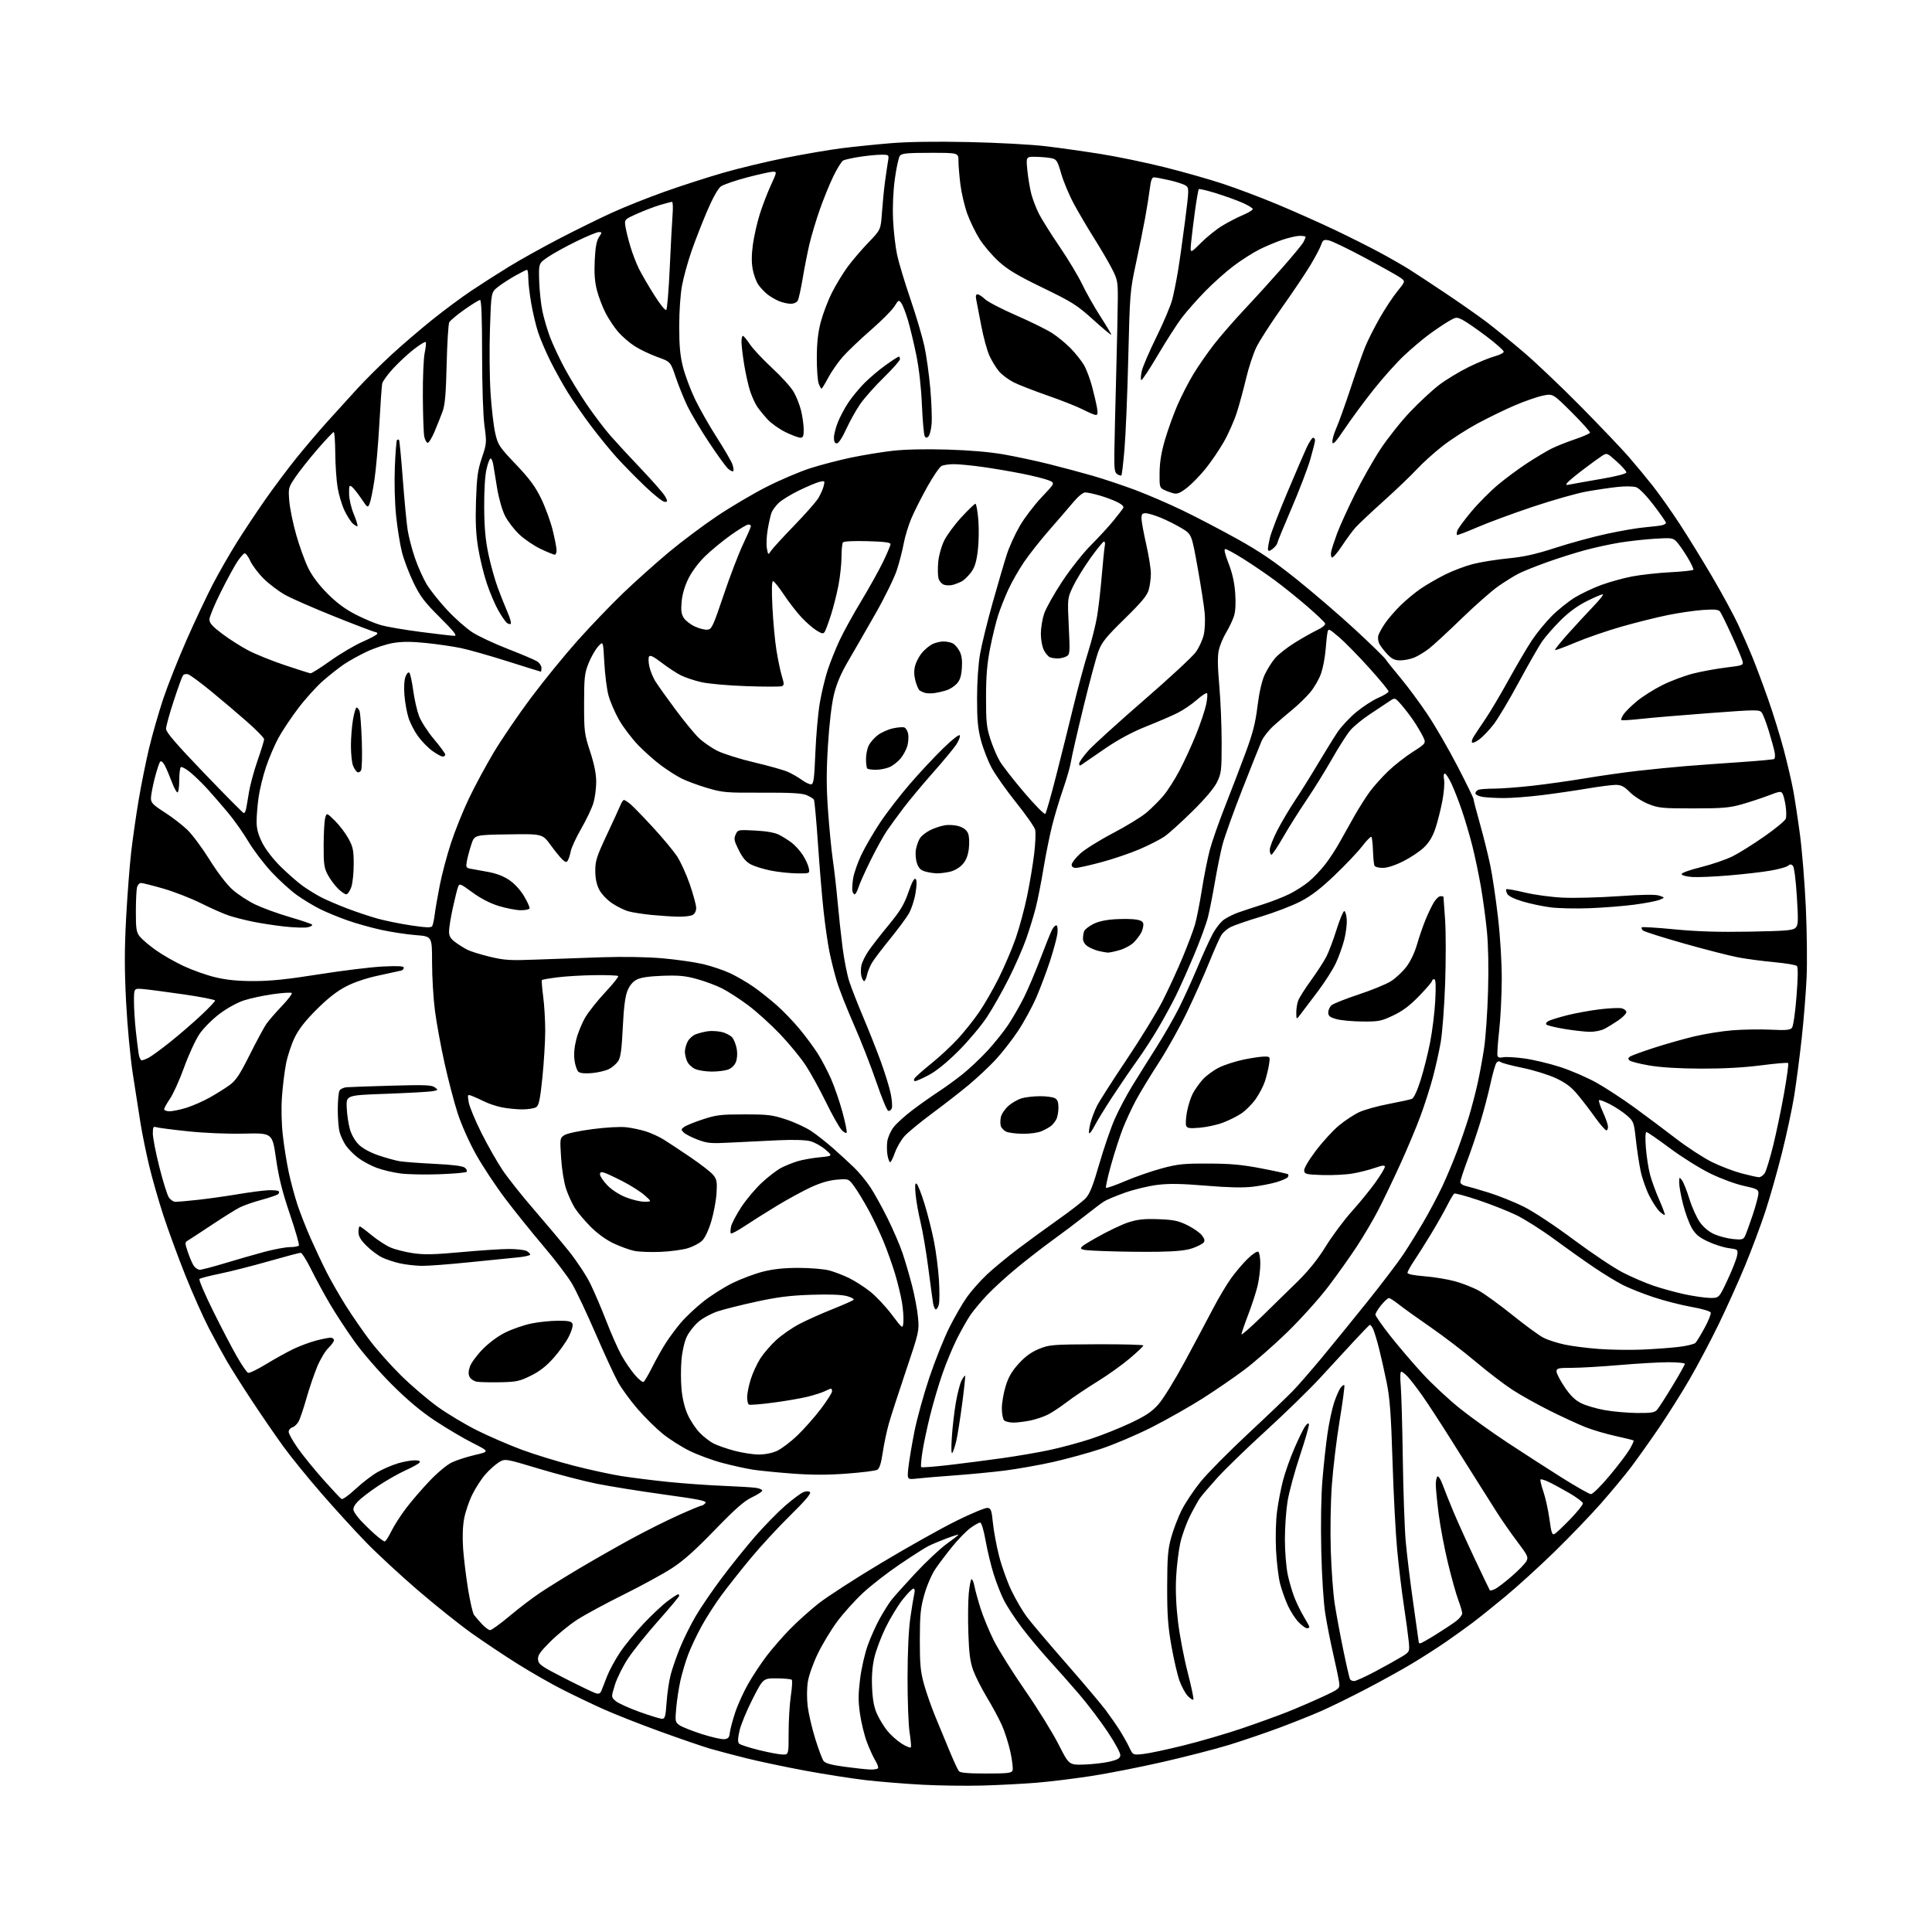 <?xml version="1.0" encoding="UTF-8" standalone="no"?>
<svg 
  version="1.1" 
  xmlns="http://www.w3.org/2000/svg" 
  xmlns:xlink="http://www.w3.org/1999/xlink" 
  xmlns:svg="http://www.w3.org/2000/svg"
  xmlns:rdf="http://www.w3.org/1999/02/22-rdf-syntax-ns#"
  xmlns:cc="http://creativecommons.org/ns#"
  xmlns:dc="http://purl.org/dc/elements/1.1/"
  viewBox="0 0 1024 1024"
  width="1024"
  height="1024"
>
<style>svg {background-color: white; }</style>"
<path stroke="none" fill="black" fill-rule="evenodd" d="M521.00,946.37C512.48,946.62 498.07,946.43 489.00,945.95C479.93,945.47 466.43,944.38 459.00,943.53C451.57,942.67 436.95,940.38 426.50,938.44C416.05,936.49 402.10,933.54 395.50,931.89C388.90,930.24 380.35,927.98 376.50,926.87C372.65,925.75 360.77,921.68 350.10,917.81C339.43,913.95 325.71,908.54 319.60,905.79C313.50,903.04 303.66,898.33 297.75,895.31C291.83,892.29 281.40,886.32 274.57,882.04C267.74,877.77 256.83,870.50 250.32,865.89C243.82,861.28 230.85,850.93 221.50,842.89C212.15,834.85 199.75,823.37 193.94,817.38C188.13,811.40 177.57,799.82 170.48,791.66C163.38,783.51 154.24,772.26 150.18,766.66C146.11,761.07 138.64,750.20 133.57,742.50C128.49,734.80 122.52,725.35 120.28,721.50C118.04,717.65 113.75,709.77 110.73,704.00C107.72,698.22 102.11,685.62 98.26,676.00C94.41,666.37 89.16,652.06 86.59,644.19C84.02,636.32 80.61,624.39 79.02,617.69C77.42,610.98 75.39,601.00 74.50,595.50C73.61,590.00 71.78,578.30 70.44,569.50C69.05,560.45 67.49,543.73 66.83,531.00C65.95,513.85 65.95,503.27 66.85,486.50C67.50,474.40 68.71,458.65 69.54,451.50C70.37,444.35 72.15,431.98 73.49,424.00C74.83,416.02 77.32,403.65 79.03,396.50C80.74,389.35 84.11,377.60 86.52,370.38C88.93,363.17 94.56,348.99 99.03,338.88C103.49,328.77 109.77,315.48 112.98,309.34C116.19,303.21 121.87,293.31 125.61,287.34C129.34,281.38 136.18,271.10 140.81,264.50C145.43,257.90 152.86,248.00 157.31,242.50C161.76,237.00 169.02,228.47 173.45,223.54C177.88,218.60 185.03,210.73 189.34,206.04C193.66,201.34 201.76,193.29 207.34,188.14C212.93,182.99 222.68,174.63 229.00,169.56C235.32,164.48 244.65,157.55 249.73,154.16C254.80,150.76 263.80,145.00 269.73,141.36C275.65,137.72 287.70,131.01 296.50,126.44C305.30,121.87 317.90,115.67 324.50,112.67C331.10,109.66 343.58,104.68 352.24,101.61C360.89,98.53 374.84,94.03 383.24,91.60C391.63,89.18 406.60,85.58 416.50,83.62C426.40,81.65 439.68,79.38 446.00,78.58C452.32,77.78 463.96,76.58 471.87,75.92C481.15,75.14 495.83,74.92 513.37,75.29C528.29,75.61 546.58,76.59 554.00,77.47C561.42,78.35 574.70,80.23 583.50,81.63C592.30,83.04 607.54,86.20 617.36,88.66C627.18,91.11 641.13,95.08 648.36,97.48C655.59,99.87 668.48,104.74 677.00,108.30C685.52,111.85 699.02,117.86 707.00,121.64C714.98,125.43 725.99,130.95 731.47,133.92C736.96,136.88 743.94,140.89 746.97,142.81C750.01,144.73 758.58,150.36 766.00,155.32C773.42,160.28 783.10,167.05 787.50,170.36C791.90,173.68 800.90,180.99 807.50,186.61C814.10,192.23 827.85,205.30 838.06,215.66C848.26,226.02 859.55,237.88 863.15,242.00C866.74,246.12 872.52,253.10 875.99,257.50C879.47,261.90 885.97,271.12 890.46,278.00C894.94,284.88 902.73,297.54 907.77,306.15C912.80,314.76 918.79,325.78 921.07,330.65C923.34,335.52 926.78,343.32 928.69,348.00C930.61,352.68 934.40,362.80 937.11,370.50C939.82,378.20 943.58,390.35 945.47,397.50C947.35,404.65 949.59,414.25 950.44,418.82C951.29,423.40 952.90,433.98 954.01,442.32C955.13,450.67 956.52,467.85 957.11,480.50C957.70,493.15 957.90,510.02 957.54,518.00C957.19,525.98 956.01,540.60 954.92,550.50C953.83,560.40 952.05,574.05 950.96,580.82C949.87,587.60 946.95,601.26 944.45,611.18C941.96,621.10 937.97,635.13 935.58,642.36C933.19,649.59 928.45,662.25 925.05,670.50C921.65,678.75 915.37,692.72 911.09,701.55C906.81,710.38 899.80,723.66 895.50,731.05C891.20,738.45 883.84,750.12 879.15,757.00C874.45,763.88 867.90,773.10 864.58,777.50C861.26,781.90 853.98,790.67 848.40,797.00C842.83,803.33 831.75,814.84 823.79,822.59C815.83,830.34 804.18,840.94 797.91,846.13C791.63,851.33 783.80,857.61 780.50,860.09C777.20,862.57 770.90,867.09 766.50,870.14C762.10,873.18 754.00,878.38 748.50,881.68C743.00,884.99 731.92,891.12 723.87,895.31C715.83,899.50 705.22,904.70 700.31,906.86C695.39,909.03 685.29,913.06 677.85,915.83C670.41,918.60 658.51,922.65 651.41,924.83C644.31,927.01 628.60,931.06 616.50,933.83C604.40,936.60 587.08,940.01 578.00,941.39C568.92,942.78 555.88,944.37 549.00,944.92C542.12,945.47 529.52,946.12 521.00,946.37zM522.65,940.00C534.04,940.00 536.16,939.76 536.68,938.39C537.02,937.51 536.51,933.13 535.55,928.65C534.58,924.17 532.51,917.68 530.95,914.22C529.38,910.77 525.81,904.15 523.01,899.52C520.22,894.89 516.98,888.49 515.82,885.30C514.20,880.83 513.61,876.33 513.25,865.72C512.98,858.14 513.09,848.57 513.47,844.47C513.86,840.36 514.53,837.00 514.97,837.00C515.42,837.00 516.09,838.68 516.48,840.73C516.86,842.78 518.31,848.06 519.71,852.48C521.10,856.89 524.27,864.55 526.74,869.50C529.22,874.45 536.67,886.34 543.30,895.92C549.94,905.50 557.89,918.33 560.98,924.42C566.60,935.50 566.60,935.50 574.55,935.25C578.92,935.11 584.98,934.42 588.00,933.73C592.23,932.75 593.57,931.99 593.79,930.45C593.96,929.27 591.19,924.09 587.12,917.97C583.28,912.21 576.48,903.23 571.99,898.00C567.51,892.77 560.27,884.60 555.92,879.83C551.57,875.06 545.07,867.27 541.48,862.52C537.90,857.76 533.67,851.31 532.10,848.19C530.52,845.06 528.08,838.85 526.68,834.38C525.27,829.92 523.34,821.93 522.40,816.63C521.36,810.83 520.20,807.00 519.49,807.00C518.83,807.00 516.55,808.27 514.40,809.83C512.26,811.38 507.96,815.77 504.85,819.58C501.74,823.39 497.64,828.82 495.73,831.65C493.78,834.55 491.25,840.43 489.92,845.15C487.91,852.26 487.56,855.81 487.53,869.00C487.51,881.93 487.86,885.83 489.70,892.53C490.91,896.95 493.66,904.82 495.82,910.03C497.97,915.24 501.42,923.55 503.47,928.50C505.52,933.45 507.66,938.06 508.22,938.75C508.95,939.64 513.14,940.00 522.65,940.00zM461.19,937.88C463.22,937.95 465.11,937.63 465.39,937.18C465.67,936.73 465.00,934.88 463.90,933.08C462.80,931.27 460.81,926.89 459.47,923.33C458.13,919.77 456.49,913.07 455.82,908.44C454.85,901.75 454.86,897.93 455.87,889.84C456.59,884.08 458.40,876.24 460.03,871.75C461.62,867.40 464.48,861.06 466.39,857.67C468.30,854.27 470.91,850.10 472.18,848.40C473.46,846.69 479.23,840.23 485.00,834.03C490.77,827.84 498.31,820.75 501.75,818.30C505.19,815.84 508.00,813.64 508.00,813.42C508.00,813.20 505.14,814.10 501.64,815.41C498.14,816.73 493.75,818.59 491.89,819.54C490.02,820.50 483.23,824.85 476.78,829.21C470.33,833.57 461.59,840.37 457.35,844.32C453.11,848.27 447.00,855.06 443.76,859.41C440.53,863.77 435.90,871.42 433.48,876.41C430.96,881.62 428.69,888.04 428.16,891.45C427.62,894.93 427.60,900.34 428.10,904.45C428.58,908.33 430.36,916.01 432.08,921.52C433.79,927.03 435.77,932.33 436.48,933.31C437.42,934.59 440.47,935.44 447.64,936.42C453.06,937.16 459.16,937.82 461.19,937.88zM414.75,929.93C418.00,930.00 418.00,930.00 417.99,918.25C417.99,911.79 418.52,903.01 419.17,898.76C419.81,894.50 420.03,890.70 419.65,890.32C419.27,889.94 415.71,889.60 411.73,889.56C404.50,889.50 404.50,889.50 398.86,900.56C395.76,906.64 392.65,914.19 391.95,917.34C391.02,921.48 390.97,923.37 391.76,924.16C392.36,924.76 397.05,926.29 402.18,927.56C407.30,928.83 412.96,929.90 414.75,929.93zM605.99,929.65C609.02,929.32 618.70,927.27 627.50,925.07C636.30,922.88 650.02,918.88 658.00,916.17C665.98,913.47 676.77,909.56 682.00,907.50C687.23,905.43 695.72,901.77 700.88,899.37C710.27,895.01 710.27,895.01 709.70,891.26C709.39,889.19 707.99,882.55 706.60,876.50C705.20,870.45 703.34,861.00 702.46,855.50C701.51,849.56 700.63,835.96 700.30,822.00C699.97,807.77 700.21,792.98 700.91,784.50C701.55,776.80 702.74,765.77 703.57,760.00C704.40,754.23 705.98,746.80 707.07,743.50C708.17,740.20 709.72,736.63 710.52,735.57C711.32,734.51 712.22,733.88 712.51,734.18C712.80,734.47 711.69,742.92 710.03,752.95C708.38,762.99 706.52,778.47 705.89,787.35C705.24,796.57 705.01,811.44 705.35,822.00C705.68,832.17 706.61,844.77 707.42,850.00C708.22,855.23 710.25,866.17 711.93,874.33C713.61,882.49 715.24,889.58 715.55,890.08C715.86,890.59 716.84,891.00 717.73,891.00C718.61,891.00 723.65,888.71 728.92,885.91C734.19,883.10 740.45,879.62 742.84,878.16C747.18,875.50 747.18,875.50 746.66,870.00C746.37,866.98 745.22,858.42 744.09,851.00C742.96,843.58 741.36,830.30 740.53,821.50C739.70,812.70 738.59,791.49 738.06,774.37C737.28,749.59 736.66,741.12 734.99,732.87C733.83,727.17 732.00,719.01 730.92,714.75C729.84,710.49 728.44,705.86 727.81,704.47C727.17,703.09 726.36,702.07 726.00,702.22C725.65,702.38 721.79,706.36 717.43,711.07C713.07,715.78 705.00,724.53 699.50,730.51C694.00,736.49 681.17,748.98 671.00,758.27C660.83,767.56 649.19,778.83 645.15,783.33C641.10,787.82 636.99,792.62 636.02,794.00C635.04,795.38 632.66,799.65 630.72,803.50C628.79,807.35 626.47,813.79 625.57,817.82C624.68,821.84 623.69,829.94 623.38,835.82C623.00,842.77 623.35,851.07 624.37,859.57C625.23,866.76 627.54,878.86 629.51,886.45C631.47,894.05 632.82,900.51 632.51,900.83C632.19,901.14 630.88,900.29 629.58,898.95C628.29,897.60 626.32,894.00 625.20,890.95C624.09,887.90 622.15,879.58 620.89,872.45C619.03,861.98 618.60,855.96 618.63,841.00C618.66,825.38 618.99,821.31 620.76,814.86C621.92,810.66 624.42,804.13 626.33,800.34C628.24,796.55 632.74,789.80 636.34,785.35C639.93,780.90 651.34,769.37 661.69,759.73C672.03,750.09 682.80,739.80 685.60,736.85C688.41,733.91 695.19,726.10 700.68,719.50C706.16,712.90 716.95,699.62 724.67,690.00C732.38,680.38 740.94,669.12 743.69,665.00C746.43,660.88 751.27,653.09 754.42,647.71C757.58,642.32 762.11,633.77 764.49,628.71C766.86,623.64 770.48,615.00 772.52,609.50C774.57,604.00 777.33,595.90 778.66,591.50C779.99,587.10 781.99,579.45 783.10,574.50C784.21,569.55 785.79,561.00 786.61,555.50C787.43,550.00 788.37,536.49 788.69,525.48C789.06,512.94 788.83,500.98 788.09,493.48C787.44,486.89 786.01,476.32 784.91,470.00C783.82,463.68 781.79,454.00 780.41,448.50C779.03,443.00 776.52,434.45 774.82,429.50C773.13,424.55 770.62,418.14 769.25,415.25C767.89,412.36 766.32,410.00 765.77,410.00C765.19,410.00 765.03,411.35 765.39,413.25C765.72,415.04 765.32,420.11 764.48,424.50C763.65,428.90 762.02,435.37 760.86,438.87C759.39,443.34 757.57,446.39 754.78,449.10C752.59,451.23 747.63,454.55 743.76,456.48C739.33,458.70 735.29,460.00 732.83,460.00C730.56,460.00 728.73,459.46 728.44,458.70C728.17,457.99 727.83,454.42 727.70,450.77C727.57,447.12 727.20,443.87 726.87,443.54C726.55,443.22 724.35,445.45 721.99,448.51C719.63,451.58 713.07,458.50 707.42,463.89C699.98,471.00 694.98,474.83 689.30,477.78C684.98,480.03 675.60,483.63 668.46,485.79C661.31,487.94 654.01,490.46 652.24,491.37C650.47,492.29 648.30,494.14 647.42,495.48C646.54,496.82 643.59,503.45 640.85,510.21C638.11,516.97 632.80,528.86 629.05,536.64C625.30,544.42 618.58,556.43 614.11,563.33C609.64,570.23 604.22,579.17 602.06,583.19C599.90,587.21 596.81,593.88 595.18,598.00C593.56,602.12 590.75,610.79 588.94,617.24C587.13,623.70 585.91,629.24 586.21,629.55C586.52,629.85 591.11,628.25 596.40,625.99C601.70,623.73 610.41,620.70 615.77,619.26C624.28,616.98 627.37,616.66 640.50,616.71C652.33,616.75 658.33,617.30 668.87,619.34C676.23,620.75 682.46,622.13 682.72,622.39C682.99,622.65 682.91,623.34 682.56,623.91C682.20,624.48 679.57,625.66 676.71,626.52C673.84,627.39 668.12,628.50 664.00,628.99C658.83,629.60 651.09,629.43 639.10,628.43C625.96,627.34 619.65,627.24 613.35,628.02C608.76,628.59 601.10,630.43 596.33,632.12C591.56,633.80 586.50,635.92 585.08,636.84C583.66,637.75 579.09,641.20 574.92,644.50C570.74,647.80 563.32,653.40 558.42,656.93C553.51,660.47 545.00,667.05 539.50,671.56C534.00,676.06 526.77,682.62 523.44,686.12C520.11,689.63 516.01,694.52 514.32,697.00C512.64,699.48 509.44,705.14 507.20,709.58C504.97,714.03 501.52,722.33 499.54,728.03C497.55,733.73 494.63,743.59 493.05,749.95C491.46,756.30 489.61,765.00 488.94,769.28C488.27,773.55 487.96,777.30 488.26,777.59C488.56,777.89 495.04,777.41 502.65,776.53C510.27,775.64 523.02,774.00 531.00,772.88C538.98,771.77 550.45,769.80 556.50,768.50C562.55,767.20 572.28,764.57 578.12,762.65C583.96,760.74 593.41,756.96 599.12,754.27C607.31,750.40 610.45,748.30 614.00,744.31C616.50,741.51 622.79,731.30 628.13,721.38C633.43,711.55 640.12,699.00 642.98,693.50C645.85,688.00 650.14,680.80 652.51,677.50C654.88,674.20 658.84,669.54 661.32,667.13C663.79,664.73 666.31,663.07 666.91,663.44C667.51,663.81 667.99,666.68 667.99,669.81C667.98,672.94 667.33,678.20 666.55,681.50C665.77,684.80 663.53,691.70 661.57,696.84C659.60,701.97 658.00,706.64 658.00,707.21C658.00,707.78 662.81,703.58 668.68,697.87C674.56,692.17 683.24,683.67 687.97,679.00C693.78,673.27 698.59,667.24 702.75,660.50C706.14,655.00 712.35,646.67 716.55,642.00C720.74,637.33 726.39,630.39 729.09,626.59C731.79,622.79 734.00,619.12 734.00,618.42C734.00,617.47 732.67,617.62 728.71,619.01C725.81,620.03 720.52,621.37 716.96,621.98C713.41,622.60 706.23,622.96 701.00,622.80C692.37,622.53 691.47,622.32 691.23,620.50C691.06,619.30 693.53,615.08 697.41,609.93C700.96,605.21 706.49,599.18 709.68,596.53C712.88,593.88 717.75,590.68 720.50,589.42C723.25,588.16 730.24,586.22 736.03,585.12C741.83,584.01 747.33,582.81 748.27,582.45C749.34,582.04 751.06,578.40 752.90,572.65C754.51,567.62 756.80,558.55 757.98,552.50C759.17,546.45 760.40,536.44 760.72,530.25C761.14,522.11 760.98,519.00 760.15,519.00C759.52,519.00 759.00,519.41 759.00,519.92C759.00,520.43 755.93,524.02 752.17,527.90C747.21,533.01 743.44,535.85 738.42,538.22C732.05,541.24 730.75,541.49 722.00,541.42C716.77,541.38 710.59,540.80 708.25,540.13C704.83,539.16 704.00,538.47 704.00,536.62C704.00,535.35 704.79,533.62 705.75,532.79C706.71,531.95 713.18,529.39 720.11,527.09C727.05,524.80 734.76,521.64 737.24,520.06C739.72,518.49 743.39,515.06 745.38,512.45C747.58,509.58 749.80,504.92 751.04,500.61C752.16,496.70 754.19,490.80 755.55,487.50C756.90,484.20 758.90,480.04 759.99,478.25C761.08,476.46 762.65,475.00 763.49,475.00C764.32,475.00 765.03,475.11 765.06,475.25C765.10,475.39 765.49,480.88 765.93,487.45C766.38,494.02 766.38,509.32 765.95,521.45C765.52,533.58 764.45,547.55 763.59,552.50C762.72,557.45 760.86,565.77 759.46,571.00C758.06,576.23 755.16,585.33 753.00,591.22C750.84,597.12 745.92,608.86 742.06,617.30C738.20,625.75 732.95,636.67 730.40,641.58C727.85,646.49 722.83,655.00 719.24,660.50C715.65,666.00 708.76,675.69 703.93,682.04C699.09,688.39 689.36,699.20 682.32,706.06C675.27,712.92 665.00,721.91 659.50,726.04C654.00,730.17 643.94,737.07 637.15,741.37C630.36,745.67 618.39,752.44 610.54,756.43C602.70,760.41 590.70,765.53 583.89,767.79C577.08,770.06 565.42,773.26 558.00,774.92C550.58,776.57 539.10,778.61 532.50,779.44C525.90,780.27 513.98,781.41 506.00,781.99C498.02,782.56 489.09,783.31 486.14,783.65C480.77,784.26 480.77,784.26 481.46,777.88C481.84,774.37 483.26,765.88 484.61,759.00C485.96,752.12 489.54,739.17 492.55,730.20C495.56,721.24 500.32,709.32 503.13,703.70C505.93,698.09 510.16,690.78 512.52,687.45C514.88,684.13 519.68,678.73 523.18,675.45C526.68,672.18 534.03,666.11 539.52,661.96C545.01,657.81 554.67,650.76 561.00,646.29C567.33,641.83 573.79,636.81 575.37,635.15C577.60,632.81 579.24,628.69 582.67,616.82C585.11,608.39 588.80,597.67 590.87,593.00C592.93,588.33 597.11,580.45 600.14,575.50C603.18,570.55 608.90,561.40 612.86,555.18C616.82,548.95 622.24,539.50 624.91,534.18C627.58,528.85 631.92,519.33 634.56,513.00C637.20,506.68 640.76,498.80 642.49,495.50C644.25,492.12 647.04,488.54 648.87,487.31C650.66,486.11 654.00,484.45 656.31,483.64C658.61,482.82 664.33,480.94 669.00,479.46C673.67,477.98 680.11,475.49 683.30,473.91C686.49,472.34 691.14,469.38 693.64,467.33C696.14,465.28 700.10,461.11 702.45,458.05C704.80,455.00 708.19,449.80 710.00,446.50C711.81,443.20 715.34,436.90 717.85,432.50C720.35,428.10 724.07,422.25 726.10,419.50C728.13,416.75 732.43,411.95 735.65,408.84C738.87,405.73 744.76,401.10 748.75,398.55C755.99,393.91 755.99,393.91 754.02,390.04C752.93,387.91 750.72,384.21 749.11,381.83C747.49,379.45 744.64,375.74 742.77,373.58C739.37,369.67 739.37,369.67 736.44,371.66C734.82,372.75 730.22,375.81 726.22,378.45C722.21,381.09 717.49,384.95 715.72,387.03C713.95,389.10 709.60,395.91 706.05,402.15C702.51,408.39 696.41,418.23 692.50,424.00C688.59,429.77 683.00,438.66 680.07,443.75C677.15,448.84 674.36,453.00 673.88,453.00C673.39,453.00 673.00,451.83 673.00,450.40C673.00,448.97 674.86,444.22 677.14,439.84C679.42,435.46 683.60,428.42 686.43,424.19C689.26,419.96 694.66,411.32 698.42,405.00C702.19,398.68 706.90,391.06 708.89,388.09C710.87,385.11 715.36,380.31 718.85,377.42C722.34,374.53 727.62,371.11 730.58,369.83C733.54,368.55 735.97,367.04 735.98,366.47C735.99,365.90 731.35,360.28 725.67,353.97C719.99,347.66 712.81,340.34 709.71,337.70C704.31,333.11 704.04,333.00 703.60,335.20C703.34,336.46 702.88,340.66 702.58,344.53C702.27,348.40 701.21,353.96 700.22,356.88C699.22,359.81 696.64,364.32 694.48,366.90C692.32,369.48 688.09,373.60 685.09,376.05C682.08,378.50 677.53,382.41 674.97,384.74C672.41,387.07 669.58,390.67 668.68,392.74C667.78,394.81 663.18,406.35 658.45,418.39C653.72,430.43 648.98,443.69 647.91,447.84C646.85,452.00 645.06,460.83 643.93,467.45C642.80,474.08 641.15,482.43 640.27,486.00C639.38,489.57 636.05,498.65 632.88,506.17C629.71,513.69 625.39,523.36 623.27,527.67C621.16,531.98 616.91,539.77 613.82,545.00C610.74,550.23 605.62,558.10 602.44,562.50C599.27,566.90 593.43,575.45 589.47,581.50C585.52,587.55 581.29,594.46 580.07,596.85C578.86,599.24 577.61,600.94 577.30,600.64C576.99,600.33 577.27,597.98 577.92,595.42C578.56,592.85 580.15,588.66 581.45,586.09C582.75,583.53 589.84,572.45 597.21,561.47C604.58,550.48 613.13,536.55 616.21,530.50C619.28,524.45 624.05,514.10 626.80,507.50C629.55,500.90 632.51,493.02 633.38,490.00C634.25,486.98 635.89,478.65 637.03,471.50C638.17,464.35 640.05,454.90 641.21,450.50C642.38,446.10 646.00,435.75 649.25,427.50C652.50,419.25 657.40,406.49 660.12,399.14C664.01,388.67 665.39,383.29 666.50,374.31C667.43,366.87 668.76,361.01 670.31,357.63C671.63,354.76 674.16,350.75 675.94,348.72C677.72,346.69 682.40,343.03 686.34,340.60C690.28,338.16 695.60,335.16 698.16,333.93C700.96,332.58 702.62,331.18 702.33,330.42C702.06,329.72 697.72,325.59 692.67,321.24C687.63,316.88 679.90,310.67 675.50,307.44C671.10,304.20 663.72,299.18 659.10,296.28C654.48,293.37 650.14,291.00 649.45,291.00C648.62,291.00 649.17,293.47 651.16,298.59C653.18,303.78 654.29,308.79 654.69,314.42C655.07,319.81 654.84,324.00 654.02,326.57C653.33,328.73 651.47,332.64 649.88,335.26C648.30,337.88 646.55,342.06 645.99,344.55C645.28,347.73 645.35,353.28 646.24,363.29C646.93,371.10 647.50,384.70 647.50,393.50C647.50,408.40 647.33,409.84 645.07,414.50C643.50,417.73 638.88,423.21 632.00,430.00C626.14,435.77 619.51,441.77 617.27,443.32C615.02,444.88 609.12,447.90 604.15,450.04C599.19,452.18 590.04,455.30 583.81,456.96C577.59,458.63 571.49,460.00 570.25,460.00C568.81,460.00 568.00,459.40 568.00,458.32C568.00,457.40 569.99,454.79 572.42,452.53C574.84,450.27 582.66,445.37 589.78,441.65C596.90,437.93 604.94,433.01 607.64,430.72C610.34,428.43 614.37,424.41 616.59,421.80C618.80,419.19 622.70,413.10 625.23,408.27C627.77,403.45 631.71,394.86 633.99,389.18C636.27,383.51 638.64,376.44 639.27,373.47C639.89,370.50 640.10,367.77 639.74,367.41C639.38,367.05 636.93,368.66 634.29,370.98C631.66,373.31 627.02,376.44 624.00,377.94C620.98,379.44 613.55,382.64 607.50,385.04C600.30,387.90 592.92,391.85 586.14,396.46C580.44,400.33 574.93,404.12 573.89,404.87C572.26,406.05 572.00,406.03 572.00,404.70C572.00,403.85 574.30,400.65 577.10,397.58C579.91,394.51 593.11,382.55 606.43,371.00C619.76,359.45 632.07,348.03 633.80,345.63C635.52,343.23 637.42,339.08 638.02,336.41C638.62,333.73 638.85,328.61 638.52,325.02C638.20,321.44 636.51,310.55 634.77,300.84C631.61,283.19 631.61,283.19 626.36,280.00C623.47,278.25 618.49,275.75 615.30,274.43C612.11,273.12 608.49,272.04 607.25,272.02C605.45,272.00 605.00,272.56 605.01,274.75C605.01,276.26 606.14,282.44 607.51,288.48C608.88,294.52 610.00,301.50 609.99,303.98C609.99,306.47 609.49,310.30 608.88,312.50C608.02,315.63 605.22,319.01 596.05,328.00C586.08,337.76 583.99,340.37 582.17,345.25C580.99,348.42 577.37,361.92 574.13,375.25C570.89,388.59 567.94,401.48 567.58,403.89C567.23,406.30 565.36,412.79 563.44,418.31C561.52,423.83 558.88,432.65 557.57,437.92C556.26,443.19 554.22,453.35 553.04,460.50C551.86,467.65 550.02,476.96 548.95,481.18C547.87,485.40 545.59,492.83 543.88,497.67C542.17,502.52 538.06,511.89 534.75,518.49C531.44,525.10 526.22,534.33 523.14,539.00C520.07,543.67 513.27,551.77 508.03,557.00C501.92,563.09 496.30,567.67 492.36,569.75C488.98,571.54 485.70,573.00 485.06,573.00C484.35,573.00 484.21,572.46 484.70,571.61C485.14,570.84 489.12,567.30 493.55,563.73C497.98,560.16 504.34,554.25 507.70,550.59C511.05,546.93 516.07,540.65 518.84,536.63C521.62,532.62 526.35,524.40 529.36,518.37C532.37,512.34 536.41,502.86 538.35,497.30C540.28,491.74 543.02,481.61 544.42,474.79C545.83,467.97 547.50,457.90 548.15,452.40C548.79,446.91 549.02,441.22 548.65,439.76C548.29,438.30 543.73,431.80 538.53,425.30C533.32,418.81 527.46,410.49 525.50,406.80C523.55,403.12 521.02,396.59 519.90,392.30C518.28,386.14 517.85,381.45 517.86,370.00C517.87,361.27 518.51,351.92 519.47,346.50C520.34,341.55 523.33,329.40 526.11,319.50C528.89,309.60 532.26,298.11 533.60,293.96C534.93,289.81 538.07,282.92 540.57,278.65C543.07,274.38 548.30,267.53 552.18,263.44C559.25,256.00 559.25,256.00 555.88,254.60C554.02,253.84 547.77,252.26 542.00,251.10C536.23,249.95 526.77,248.33 521.00,247.52C515.23,246.70 508.33,246.03 505.68,246.02C503.04,246.01 500.02,246.45 498.99,247.01C497.95,247.56 494.60,252.47 491.54,257.92C488.49,263.37 484.68,270.90 483.08,274.66C481.49,278.42 479.65,284.43 479.00,288.00C478.35,291.57 476.73,297.88 475.40,302.00C474.07,306.12 469.02,316.48 464.16,325.00C459.31,333.52 452.78,344.87 449.66,350.20C445.62,357.12 443.42,362.29 441.99,368.20C440.77,373.23 439.53,383.74 438.84,394.89C437.97,408.87 437.98,417.25 438.88,429.83C439.53,438.94 440.68,450.69 441.44,455.95C442.21,461.20 443.34,471.12 443.95,478.00C444.57,484.88 445.75,495.77 446.58,502.22C447.41,508.67 449.01,516.77 450.14,520.22C451.27,523.67 454.57,532.12 457.48,539.00C460.40,545.88 464.59,556.45 466.80,562.50C469.01,568.55 471.39,576.24 472.08,579.59C472.77,582.94 473.03,586.47 472.67,587.43C472.30,588.38 471.44,588.98 470.77,588.76C470.09,588.53 467.24,581.63 464.45,573.42C461.65,565.21 456.31,551.58 452.59,543.11C448.86,534.65 444.77,524.25 443.50,520.00C442.23,515.75 440.47,508.73 439.60,504.39C438.72,500.05 437.34,490.43 436.53,483.00C435.71,475.57 434.36,459.45 433.53,447.16C432.69,434.88 431.73,424.37 431.38,423.81C431.04,423.25 429.28,422.18 427.47,421.42C425.01,420.40 419.00,420.07 403.84,420.13C384.66,420.22 383.00,420.07 374.69,417.60C369.85,416.16 363.77,413.90 361.19,412.59C358.61,411.29 353.79,408.22 350.49,405.78C347.18,403.35 341.70,398.49 338.31,395.00C334.93,391.50 330.34,385.46 328.12,381.57C325.90,377.68 323.37,371.80 322.49,368.50C321.61,365.20 320.62,357.36 320.29,351.08C319.69,339.67 319.69,339.67 316.96,342.72C315.46,344.40 313.18,348.42 311.91,351.64C309.84,356.88 309.59,359.15 309.58,373.00C309.58,387.74 309.73,388.98 312.79,398.37C315.00,405.16 316.00,410.18 316.00,414.44C316.00,417.85 315.34,422.86 314.53,425.57C313.72,428.28 310.83,434.39 308.09,439.15C305.36,443.91 302.84,449.34 302.49,451.22C302.14,453.09 301.46,455.26 300.98,456.03C300.27,457.19 299.79,457.12 298.15,455.64C297.07,454.66 294.23,451.18 291.85,447.90C287.52,441.96 287.52,441.96 269.51,442.23C251.50,442.50 251.50,442.50 249.84,447.50C248.93,450.25 247.87,454.17 247.49,456.21C246.86,459.55 247.02,459.96 249.15,460.40C250.44,460.66 254.57,461.42 258.33,462.07C262.88,462.86 266.72,464.30 269.82,466.38C272.69,468.30 275.75,471.61 277.75,474.97C279.55,477.98 280.86,480.91 280.66,481.47C280.46,482.04 278.32,482.47 275.90,482.44C273.48,482.40 268.31,481.40 264.40,480.21C259.79,478.80 254.90,476.28 250.43,473.02C243.82,468.20 243.51,468.09 242.75,470.16C242.31,471.34 241.06,476.38 239.97,481.36C238.89,486.33 238.00,491.87 238.00,493.65C238.00,496.15 238.75,497.46 241.25,499.33C243.04,500.67 245.95,502.50 247.73,503.39C249.50,504.29 254.90,505.97 259.73,507.12C267.43,508.96 270.39,509.14 284.00,508.61C292.52,508.28 308.09,507.73 318.60,507.38C330.38,506.99 342.83,507.20 351.10,507.92C358.47,508.56 368.17,509.95 372.66,511.00C377.16,512.06 383.69,514.27 387.19,515.92C390.68,517.58 396.28,520.86 399.63,523.21C402.98,525.57 408.50,529.98 411.90,533.00C415.31,536.02 420.69,541.65 423.88,545.50C427.06,549.35 431.36,555.16 433.43,558.42C435.50,561.67 438.68,567.75 440.51,571.92C442.33,576.09 445.02,583.91 446.48,589.29C447.94,594.68 448.97,599.59 448.76,600.21C448.55,600.86 447.41,600.30 446.10,598.92C444.84,597.59 441.12,591.00 437.84,584.29C434.56,577.57 429.73,568.78 427.11,564.77C424.49,560.75 418.37,553.28 413.50,548.17C408.64,543.07 401.03,536.17 396.58,532.85C392.14,529.53 385.93,525.51 382.80,523.92C379.66,522.32 373.63,520.07 369.39,518.91C363.14,517.19 359.66,516.87 351.09,517.19C343.77,517.47 339.53,518.11 337.37,519.26C335.34,520.34 333.65,522.42 332.53,525.21C331.34,528.18 330.59,534.12 330.09,544.65C329.52,556.26 328.96,560.42 327.67,562.39C326.74,563.80 324.56,565.69 322.83,566.59C321.09,567.49 317.06,568.46 313.86,568.75C310.10,569.09 307.53,568.85 306.60,568.09C305.82,567.43 304.87,564.71 304.51,562.04C304.06,558.82 304.38,555.05 305.46,550.84C306.35,547.35 308.52,542.07 310.29,539.11C312.05,536.15 316.82,530.17 320.88,525.83C324.95,521.49 327.99,517.66 327.65,517.32C327.32,516.98 321.72,516.77 315.21,516.85C308.71,516.93 299.85,517.45 295.53,518.00C291.21,518.54 287.47,519.19 287.23,519.44C286.99,519.68 287.29,523.58 287.89,528.10C288.50,532.62 288.99,540.86 288.98,546.41C288.97,551.96 288.30,563.02 287.49,571.00C286.34,582.31 285.64,585.77 284.32,586.75C283.38,587.44 280.03,588.00 276.86,588.00C273.69,588.00 268.71,587.49 265.80,586.88C262.88,586.26 258.80,584.89 256.72,583.84C254.63,582.79 251.76,581.48 250.33,580.94C247.74,579.95 247.74,579.96 248.40,584.13C248.77,586.42 251.80,593.75 255.13,600.40C258.47,607.06 263.52,615.94 266.35,620.15C269.18,624.36 276.45,633.53 282.50,640.52C288.55,647.51 296.98,657.53 301.22,662.78C305.47,668.03 310.73,675.96 312.90,680.41C315.07,684.86 318.93,693.90 321.48,700.50C324.03,707.10 327.63,715.20 329.48,718.50C331.33,721.80 334.49,726.42 336.51,728.76C338.52,731.10 340.59,732.75 341.11,732.43C341.63,732.11 343.67,728.62 345.66,724.68C347.64,720.73 350.84,715.02 352.76,712.00C354.68,708.98 358.31,704.07 360.83,701.10C363.35,698.12 368.70,693.08 372.72,689.89C376.74,686.70 383.73,682.26 388.26,680.04C392.79,677.81 400.06,675.09 404.41,673.99C409.97,672.59 415.61,672.00 423.41,672.01C429.51,672.02 436.75,672.62 439.50,673.36C442.25,674.09 447.01,675.92 450.07,677.42C453.13,678.92 458.16,682.15 461.25,684.60C464.34,687.05 469.48,692.53 472.68,696.78C478.50,704.50 478.50,704.50 478.82,700.57C479.00,698.41 478.64,693.68 478.03,690.07C477.41,686.46 475.76,679.67 474.35,675.00C472.94,670.33 470.21,662.67 468.29,658.00C466.36,653.33 462.81,645.86 460.40,641.40C457.98,636.95 454.61,631.38 452.90,629.03C449.80,624.74 449.80,624.74 443.62,625.24C439.45,625.57 434.94,626.89 429.74,629.29C425.51,631.25 417.42,635.66 411.77,639.09C406.12,642.52 398.46,647.35 394.74,649.82C391.02,652.29 387.71,654.05 387.39,653.73C387.07,653.41 387.11,651.77 387.48,650.08C387.85,648.40 390.29,643.75 392.91,639.76C395.52,635.77 400.47,629.90 403.91,626.73C407.34,623.56 411.98,620.03 414.21,618.89C416.44,617.76 420.31,616.21 422.82,615.45C425.32,614.70 430.53,613.77 434.39,613.39C441.42,612.70 441.42,612.70 437.53,609.34C435.39,607.49 431.81,605.48 429.57,604.88C426.99,604.18 420.74,603.99 412.50,604.36C405.35,604.69 394.10,605.23 387.50,605.58C376.69,606.15 374.93,605.99 369.75,604.03C366.59,602.84 363.27,601.13 362.39,600.25C360.91,598.77 360.93,598.53 362.62,597.29C363.63,596.55 368.07,594.75 372.48,593.29C379.62,590.94 382.04,590.65 394.50,590.65C407.02,590.65 409.36,590.93 416.68,593.35C421.18,594.83 427.22,597.63 430.10,599.57C432.98,601.51 438.24,605.66 441.79,608.80C445.33,611.93 450.32,616.52 452.87,619.00C455.42,621.48 459.21,626.08 461.30,629.24C463.39,632.40 467.50,639.83 470.43,645.74C473.36,651.66 476.91,659.88 478.31,664.00C479.71,668.12 482.00,675.92 483.39,681.32C484.79,686.72 486.22,694.39 486.58,698.37C487.22,705.43 487.08,706.07 480.17,726.55C476.29,738.07 472.21,750.65 471.11,754.50C470.02,758.35 468.56,765.24 467.88,769.81C466.99,775.76 466.14,778.39 464.91,779.05C463.97,779.55 456.77,780.45 448.91,781.04C438.71,781.81 430.47,781.81 420.06,781.04C412.05,780.44 402.57,779.50 399.00,778.94C395.43,778.38 388.23,776.80 383.00,775.42C377.77,774.05 369.90,771.15 365.50,768.99C361.10,766.83 354.59,762.68 351.04,759.77C347.49,756.85 341.55,750.97 337.85,746.68C334.14,742.40 329.55,736.10 327.65,732.70C325.74,729.29 320.35,717.64 315.67,706.81C310.99,695.98 305.35,684.06 303.14,680.31C300.93,676.57 294.14,667.65 288.06,660.50C281.98,653.35 272.84,641.99 267.75,635.25C262.66,628.52 255.68,617.94 252.23,611.75C248.61,605.26 244.52,596.06 242.56,590.00C240.69,584.23 237.57,572.30 235.62,563.50C233.66,554.70 231.38,542.19 230.53,535.70C229.69,529.21 229.00,517.69 229.00,510.10C229.00,496.30 229.00,496.30 220.43,495.64C215.72,495.27 207.53,494.04 202.24,492.89C196.94,491.75 188.76,489.45 184.06,487.79C179.35,486.13 172.80,483.42 169.50,481.77C166.20,480.12 160.74,476.81 157.37,474.42C154.00,472.02 147.92,466.50 143.87,462.14C139.82,457.77 134.29,450.50 131.60,445.96C128.90,441.43 124.02,434.52 120.74,430.61C117.47,426.70 112.53,421.03 109.78,418.00C107.02,414.98 102.96,411.04 100.76,409.27C98.56,407.49 96.36,406.28 95.88,406.57C95.40,406.87 95.00,410.02 95.00,413.56C95.00,417.10 94.58,420.00 94.07,420.00C93.56,420.00 92.20,417.49 91.06,414.42C89.91,411.35 88.26,407.47 87.40,405.80C86.47,404.00 85.46,403.14 84.93,403.67C84.43,404.17 83.12,408.12 82.01,412.45C80.91,416.78 80.00,421.58 80.00,423.11C80.00,425.48 81.09,426.60 87.25,430.55C91.24,433.10 96.67,437.29 99.32,439.85C101.97,442.41 107.26,449.53 111.09,455.68C115.24,462.35 120.11,468.71 123.17,471.46C125.98,473.99 131.48,477.59 135.39,479.45C139.30,481.31 147.45,484.28 153.50,486.04C159.55,487.80 164.88,489.59 165.35,490.02C165.82,490.45 164.84,491.10 163.17,491.46C161.51,491.83 155.88,491.65 150.67,491.07C145.46,490.49 137.88,489.32 133.84,488.48C129.81,487.64 124.25,486.23 121.50,485.34C118.75,484.45 112.12,481.53 106.76,478.86C101.41,476.18 92.36,472.65 86.65,471.00C80.95,469.35 75.59,468.00 74.76,468.00C73.92,468.00 72.96,469.01 72.63,470.25C72.30,471.49 72.02,477.28 72.01,483.12C72.00,492.36 72.27,494.07 74.07,496.37C75.22,497.82 79.00,501.04 82.48,503.52C85.96,506.01 92.62,509.82 97.26,512.00C101.91,514.18 109.49,516.87 114.11,517.97C120.10,519.41 125.94,519.99 134.50,519.99C143.42,519.99 152.27,519.08 169.00,516.42C181.38,514.45 196.56,512.59 202.75,512.28C211.00,511.87 214.00,512.03 214.00,512.89C214.00,513.54 213.44,514.22 212.75,514.40C212.06,514.59 206.78,515.74 201.00,516.97C194.33,518.38 187.95,520.50 183.50,522.80C178.65,525.29 173.86,529.03 167.91,534.95C161.79,541.04 158.41,545.37 156.15,550.00C154.41,553.58 152.34,559.88 151.56,564.01C150.77,568.15 149.81,576.04 149.43,581.56C149.01,587.63 149.21,595.72 149.94,602.05C150.59,607.80 152.01,616.55 153.07,621.50C154.14,626.45 156.20,634.10 157.65,638.50C159.10,642.90 162.28,651.00 164.72,656.50C167.16,662.00 170.98,670.10 173.22,674.50C175.47,678.90 179.99,686.77 183.27,692.00C186.56,697.23 192.30,705.55 196.05,710.50C199.79,715.45 207.27,723.85 212.68,729.16C218.08,734.47 226.82,741.92 232.09,745.71C237.37,749.50 246.82,755.14 253.09,758.25C259.37,761.36 269.90,765.92 276.50,768.37C283.10,770.83 295.48,774.63 304.00,776.83C312.52,779.02 324.00,781.51 329.50,782.37C335.00,783.23 346.02,784.61 354.00,785.43C361.98,786.25 375.02,787.19 383.00,787.51C390.98,787.83 398.96,788.32 400.75,788.60C402.54,788.87 404.00,789.53 404.00,790.06C404.00,790.59 401.55,792.18 398.56,793.60C394.40,795.57 389.78,799.64 378.81,810.97C368.44,821.70 362.16,827.29 356.00,831.27C351.32,834.29 339.80,840.57 330.40,845.24C320.99,849.90 309.97,855.86 305.91,858.49C301.85,861.12 295.45,866.34 291.69,870.10C286.05,875.75 284.92,877.42 285.18,879.72C285.47,882.20 287.00,883.26 299.50,889.64C307.20,893.56 314.51,897.08 315.74,897.45C317.50,897.98 318.18,897.63 318.89,895.81C319.40,894.54 320.74,891.10 321.88,888.16C323.03,885.23 326.04,879.69 328.59,875.86C331.14,872.03 336.81,865.11 341.20,860.47C345.59,855.83 351.34,850.45 353.98,848.52C356.61,846.58 359.05,845.00 359.38,845.00C359.72,845.00 360.00,845.35 360.00,845.78C360.00,846.21 355.02,852.18 348.93,859.03C342.84,865.89 335.62,874.88 332.89,879.00C330.16,883.12 327.02,889.42 325.92,893.00C323.90,899.50 323.90,899.50 326.31,901.58C327.63,902.72 333.31,905.31 338.93,907.33C344.55,909.35 349.95,911.00 350.93,911.00C352.45,911.00 352.79,909.74 353.31,902.25C353.64,897.44 354.63,890.80 355.50,887.50C356.38,884.20 358.62,877.77 360.48,873.21C362.34,868.65 366.02,861.22 368.66,856.71C371.30,852.19 377.49,843.10 382.43,836.50C387.36,829.90 395.34,819.97 400.16,814.43C404.99,808.88 412.18,801.53 416.14,798.08C420.11,794.64 424.47,791.39 425.84,790.87C427.45,790.26 428.68,790.28 429.33,790.93C430.00,791.60 426.54,795.66 418.83,803.22C412.50,809.42 403.04,819.67 397.81,826.00C392.57,832.33 385.58,841.17 382.27,845.66C378.96,850.16 374.21,857.58 371.71,862.16C369.21,866.75 366.07,873.43 364.72,877.01C363.37,880.59 361.56,886.67 360.69,890.51C359.82,894.36 358.80,900.92 358.43,905.11C357.78,912.35 357.86,912.79 360.13,914.38C361.43,915.30 366.74,917.41 371.92,919.08C377.10,920.74 382.50,921.97 383.92,921.80C385.97,921.56 386.56,920.89 386.80,918.50C386.96,916.85 388.21,912.10 389.56,907.95C390.92,903.79 394.06,896.83 396.54,892.49C399.02,888.14 403.47,881.41 406.44,877.54C409.41,873.67 414.91,867.35 418.67,863.50C422.43,859.65 429.18,853.57 433.69,850.00C438.19,846.42 453.26,836.68 467.19,828.34C481.11,820.00 499.00,809.97 506.95,806.05C514.91,802.12 522.33,799.05 523.45,799.21C525.23,799.46 525.60,800.50 526.26,807.15C526.68,811.36 528.14,819.24 529.51,824.65C530.88,830.07 533.83,838.33 536.07,843.00C538.31,847.67 542.00,853.98 544.26,857.00C546.52,860.02 555.85,871.05 565.00,881.50C574.14,891.95 583.64,903.20 586.11,906.50C588.57,909.80 592.00,914.75 593.72,917.50C595.43,920.25 597.66,924.24 598.66,926.37C600.48,930.23 600.48,930.23 605.99,929.65zM482.82,926.04C483.01,925.48 482.67,921.90 482.08,918.07C481.49,914.25 481.01,901.30 481.02,889.31C481.04,875.69 481.59,863.74 482.49,857.50C483.28,852.00 484.23,846.26 484.58,844.75C484.99,843.02 484.82,842.00 484.13,842.00C483.53,842.00 480.97,844.59 478.46,847.75C475.95,850.91 471.90,857.55 469.48,862.50C467.05,867.45 464.33,874.65 463.44,878.50C462.34,883.24 461.94,888.41 462.22,894.50C462.51,900.89 463.25,904.90 464.79,908.33C465.98,910.99 468.41,914.99 470.18,917.23C471.96,919.47 475.45,922.60 477.94,924.18C480.44,925.76 482.63,926.60 482.82,926.04zM752.78,871.00C753.20,871.00 756.92,868.91 761.03,866.35C765.14,863.80 769.96,860.60 771.75,859.24C773.54,857.88 775.00,856.03 775.00,855.13C775.00,854.23 774.07,851.07 772.94,848.09C771.81,845.11 769.35,836.34 767.48,828.59C765.60,820.84 763.37,809.12 762.53,802.54C761.69,795.96 761.00,788.90 761.00,786.85C761.00,784.80 761.41,782.86 761.91,782.55C762.42,782.24 763.61,784.13 764.56,786.74C765.51,789.36 768.07,795.76 770.24,800.97C772.42,806.18 777.60,817.65 781.76,826.47C785.93,835.29 789.48,842.69 789.66,842.91C789.84,843.14 791.02,842.86 792.27,842.29C793.52,841.72 797.52,838.68 801.15,835.54C804.78,832.41 808.31,828.78 809.00,827.49C810.16,825.34 809.75,824.48 804.18,817.08C800.83,812.64 796.02,805.74 793.49,801.75C790.95,797.76 786.47,790.67 783.53,786.00C780.58,781.33 773.78,770.52 768.41,762.00C763.05,753.48 756.42,743.35 753.70,739.50C750.97,735.65 747.59,731.26 746.18,729.75C744.78,728.24 743.21,727.00 742.70,727.00C742.15,727.00 742.03,729.98 742.41,734.25C742.76,738.24 743.26,755.67 743.51,773.00C743.76,790.33 744.46,810.12 745.06,817.00C745.67,823.88 747.47,838.67 749.08,849.87C750.69,861.07 752.00,870.41 752.00,870.62C752.00,870.83 752.35,871.00 752.78,871.00zM259.79,864.00C260.56,864.00 265.19,860.64 270.08,856.54C274.97,852.43 282.24,846.89 286.24,844.22C290.23,841.55 299.57,835.75 307.00,831.33C314.43,826.91 326.80,819.87 334.50,815.67C342.20,811.48 353.56,805.79 359.74,803.03C365.92,800.26 371.37,798.00 371.86,798.00C372.35,798.00 373.26,797.39 373.88,796.65C374.80,795.54 370.94,794.74 351.87,792.11C339.16,790.36 323.07,787.77 316.13,786.37C309.18,784.96 295.44,781.39 285.58,778.43C267.67,773.04 267.67,773.04 264.36,775.08C262.55,776.21 259.36,779.06 257.28,781.43C255.20,783.79 252.08,788.60 250.34,792.12C248.60,795.63 246.64,801.42 245.98,805.00C245.23,809.12 245.04,814.97 245.47,820.96C245.85,826.17 247.03,835.81 248.10,842.40C249.18,848.98 250.58,855.07 251.23,855.93C251.87,856.79 253.74,858.96 255.39,860.75C257.04,862.54 259.02,864.00 259.79,864.00zM692.70,863.00C691.98,863.00 689.98,861.54 688.25,859.75C686.52,857.96 683.98,854.02 682.60,851.00C681.22,847.98 679.38,842.80 678.50,839.50C677.63,836.20 676.65,828.10 676.32,821.50C675.98,814.43 676.21,805.94 676.89,800.84C677.53,796.08 678.95,788.75 680.05,784.55C681.15,780.35 683.79,772.88 685.92,767.95C688.04,763.02 690.58,757.76 691.56,756.26C692.62,754.66 693.51,754.04 693.76,754.77C693.98,755.45 691.85,762.96 689.01,771.46C686.18,779.96 683.22,790.87 682.43,795.71C681.65,800.54 681.01,809.67 681.02,816.00C681.03,822.33 681.70,830.65 682.51,834.50C683.32,838.35 684.98,843.98 686.19,847.00C687.40,850.02 689.65,854.57 691.19,857.11C692.74,859.65 694.00,862.01 694.00,862.36C694.00,862.71 693.41,863.00 692.70,863.00zM203.89,817.00C204.37,817.00 205.94,814.59 207.38,811.65C208.82,808.70 212.34,803.20 215.20,799.43C218.06,795.65 223.71,789.10 227.75,784.86C232.00,780.41 237.00,776.28 239.62,775.05C242.11,773.88 247.60,772.12 251.82,771.14C259.50,769.35 259.50,769.35 250.40,764.74C245.40,762.21 236.40,756.87 230.40,752.89C222.82,747.84 215.83,741.96 207.44,733.57C200.77,726.89 192.02,716.80 187.86,710.97C183.72,705.18 177.82,696.18 174.77,690.97C171.71,685.76 167.26,677.56 164.88,672.75C162.50,667.94 160.01,664.00 159.36,664.00C158.70,664.00 151.03,666.03 142.33,668.52C133.62,671.00 122.00,673.96 116.50,675.08C111.00,676.21 106.15,677.47 105.72,677.89C105.29,678.32 108.56,685.97 112.98,694.90C117.40,703.83 123.11,714.74 125.65,719.15C128.19,723.56 130.82,727.38 131.49,727.63C132.16,727.89 136.48,725.80 141.10,722.99C145.72,720.18 152.23,716.57 155.57,714.97C158.91,713.37 164.30,711.38 167.53,710.53C170.77,709.69 174.23,709.00 175.21,709.00C176.19,709.00 177.00,709.59 177.00,710.31C177.00,711.04 175.66,712.91 174.03,714.48C172.39,716.04 169.73,720.51 168.11,724.41C166.49,728.31 163.95,735.77 162.46,741.00C160.97,746.23 159.14,751.71 158.39,753.18C157.64,754.65 156.12,756.15 155.01,756.50C153.90,756.85 153.00,757.93 153.00,758.91C153.00,759.89 155.19,763.79 157.86,767.59C160.53,771.39 166.59,778.86 171.33,784.18C176.08,789.50 180.43,794.15 181.01,794.51C181.60,794.87 184.93,792.49 188.43,789.22C191.92,785.95 197.20,781.90 200.14,780.23C203.09,778.56 207.94,776.47 210.93,775.59C213.92,774.72 217.88,774.00 219.74,774.00C221.99,774.00 222.89,774.38 222.42,775.12C222.04,775.74 218.75,777.59 215.11,779.23C211.48,780.86 204.90,784.59 200.50,787.51C196.10,790.43 191.22,794.17 189.65,795.82C187.75,797.82 187.01,799.42 187.42,800.66C187.76,801.67 189.49,804.08 191.27,806.00C193.06,807.92 196.42,811.19 198.76,813.25C201.09,815.31 203.40,817.00 203.89,817.00zM823.96,813.02C824.81,812.56 828.54,809.04 832.25,805.19C835.96,801.34 838.98,797.59 838.97,796.85C838.95,796.11 835.68,793.63 831.72,791.34C827.75,789.04 822.82,786.38 820.76,785.41C818.71,784.44 816.79,783.87 816.51,784.16C816.23,784.44 816.91,787.33 818.02,790.57C819.14,793.82 820.59,800.38 821.24,805.16C822.23,812.47 822.66,813.71 823.96,813.02zM843.18,791.91C844.15,791.96 848.33,787.86 853.02,782.25C857.51,776.89 862.32,770.57 863.71,768.20C865.10,765.84 866.06,763.73 865.85,763.51C865.63,763.29 861.33,762.22 856.29,761.12C851.26,760.02 844.07,757.90 840.32,756.42C836.57,754.93 828.10,751.02 821.50,747.74C814.90,744.45 805.90,739.42 801.50,736.55C797.10,733.68 788.38,727.00 782.12,721.71C775.85,716.41 765.05,708.16 758.12,703.37C751.18,698.58 743.62,693.16 741.33,691.33C739.04,689.50 736.71,688.00 736.15,688.00C735.60,688.00 733.76,689.68 732.07,691.73C730.38,693.78 729.00,696.04 729.00,696.76C729.00,697.48 732.63,702.67 737.07,708.29C741.51,713.90 749.19,722.89 754.15,728.25C759.10,733.62 767.89,741.79 773.67,746.43C779.45,751.06 790.77,759.19 798.84,764.51C806.90,769.82 819.80,778.14 827.50,783.00C835.20,787.85 842.26,791.86 843.18,791.91zM402.00,770.92C405.40,770.94 409.15,770.21 411.82,769.00C414.19,767.92 419.08,764.22 422.67,760.77C426.27,757.32 431.86,750.98 435.11,746.69C438.35,742.39 441.00,738.23 441.00,737.44C441.00,736.65 440.75,736.00 440.45,736.00C440.15,736.00 438.69,736.61 437.20,737.35C435.72,738.10 431.56,739.43 427.96,740.31C424.37,741.19 416.11,742.61 409.62,743.46C403.13,744.31 397.41,744.76 396.91,744.45C396.41,744.14 396.00,742.37 396.00,740.53C396.00,738.69 396.85,734.44 397.89,731.09C398.94,727.74 401.23,722.76 402.99,720.01C404.75,717.27 408.57,712.86 411.47,710.20C414.37,707.55 419.84,703.76 423.62,701.78C427.40,699.79 435.23,696.28 441.00,693.98C446.77,691.67 451.89,689.42 452.38,688.97C452.86,688.51 451.28,687.61 448.88,686.96C446.01,686.18 439.51,685.94 430.00,686.26C418.84,686.63 412.16,687.46 401.00,689.88C393.02,691.61 383.75,693.93 380.39,695.05C377.03,696.16 372.45,698.63 370.23,700.54C368.00,702.45 365.22,705.98 364.05,708.40C362.79,710.99 361.63,716.00 361.21,720.64C360.81,724.96 360.82,732.05 361.23,736.38C361.70,741.39 362.91,746.31 364.54,749.88C365.95,752.97 368.77,757.23 370.80,759.33C372.84,761.44 376.14,764.01 378.13,765.05C380.13,766.08 385.08,767.81 389.13,768.90C393.19,769.99 398.98,770.90 402.00,770.92zM504.81,770.00C504.22,770.95 504.09,768.04 504.47,762.00C504.80,756.77 505.75,748.49 506.59,743.59C507.43,738.68 508.80,733.35 509.63,731.74C510.47,730.13 511.32,728.98 511.52,729.19C511.72,729.39 511.03,736.07 509.97,744.03C508.92,751.99 507.53,760.75 506.90,763.50C506.26,766.25 505.32,769.17 504.81,770.00zM537.15,754.00C535.09,754.00 532.86,753.46 532.20,752.80C531.54,752.14 531.00,749.26 531.00,746.41C531.00,743.55 531.91,738.26 533.02,734.66C534.53,729.78 536.31,726.73 539.98,722.71C543.47,718.90 546.62,716.62 550.71,714.95C556.22,712.71 557.69,712.59 581.25,712.49C594.86,712.43 606.00,712.73 606.00,713.14C606.00,713.56 602.74,716.66 598.75,720.03C594.76,723.41 587.00,728.94 581.50,732.33C576.00,735.72 568.77,740.58 565.44,743.13C562.10,745.68 557.60,748.66 555.44,749.76C553.27,750.86 549.12,752.26 546.20,752.88C543.29,753.49 539.21,754.00 537.15,754.00zM867.60,748.91C875.07,748.98 876.97,748.69 878.26,747.25C879.12,746.29 882.79,740.60 886.41,734.62C890.04,728.64 893.00,723.35 893.00,722.87C893.00,722.39 889.06,722.01 884.25,722.01C879.44,722.02 867.85,722.69 858.50,723.49C849.15,724.30 837.79,724.97 833.25,724.98C825.80,725.00 825.00,725.19 825.00,726.91C825.00,727.96 826.91,731.66 829.25,735.13C832.30,739.65 834.77,742.07 838.00,743.70C840.48,744.95 846.10,746.61 850.50,747.39C854.90,748.18 862.59,748.86 867.60,748.91zM265.08,732.62C259.81,732.72 254.26,732.60 252.75,732.34C251.24,732.08 249.52,730.97 248.94,729.88C248.18,728.47 248.21,726.90 249.04,724.37C249.68,722.43 252.75,718.25 255.85,715.09C259.30,711.59 264.04,708.10 268.00,706.17C271.57,704.42 277.65,702.32 281.50,701.51C285.35,700.70 291.71,700.03 295.64,700.02C301.40,700.00 302.91,700.32 303.43,701.67C303.79,702.62 302.94,705.56 301.46,708.48C300.03,711.31 296.40,716.39 293.39,719.77C289.52,724.11 285.97,726.88 281.29,729.18C275.34,732.11 273.67,732.46 265.08,732.62zM870.00,715.33C876.33,715.07 885.08,714.44 889.46,713.93C893.84,713.42 897.97,712.44 898.63,711.75C899.29,711.06 901.49,707.46 903.51,703.73C905.54,700.01 906.98,696.39 906.71,695.68C906.42,694.94 902.05,693.66 896.36,692.66C890.94,691.70 881.92,689.38 876.33,687.51C870.73,685.64 863.48,682.76 860.21,681.11C856.94,679.46 850.04,675.25 844.88,671.76C839.72,668.28 830.15,661.49 823.61,656.67C817.07,651.86 808.07,646.16 803.61,644.00C799.15,641.85 790.13,638.29 783.57,636.10C777.00,633.90 771.26,632.34 770.80,632.63C770.33,632.91 768.62,635.78 767.00,639.00C765.37,642.23 761.54,648.98 758.49,654.01C755.44,659.04 751.38,665.48 749.47,668.31C747.56,671.15 746.00,673.98 746.00,674.61C746.00,675.32 749.39,676.01 755.06,676.45C760.04,676.84 767.35,678.05 771.31,679.14C775.26,680.23 780.98,682.50 784.00,684.19C787.02,685.88 795.02,691.70 801.76,697.11C808.50,702.53 815.86,707.91 818.12,709.06C820.38,710.21 825.43,711.83 829.36,712.67C833.29,713.50 841.45,714.54 847.50,714.98C853.55,715.43 863.67,715.58 870.00,715.33zM496.03,694.00C495.51,694.00 494.85,692.54 494.55,690.75C494.26,688.96 493.11,680.52 492.01,672.00C490.91,663.48 489.08,652.67 487.95,648.00C486.82,643.33 485.62,636.62 485.29,633.09C484.85,628.46 484.99,626.88 485.81,627.38C486.43,627.77 488.34,632.61 490.04,638.14C491.75,643.68 494.02,652.71 495.09,658.23C496.16,663.74 497.32,672.85 497.66,678.48C498.01,684.11 497.99,689.91 497.62,691.36C497.26,692.81 496.54,694.00 496.03,694.00zM906.32,687.93C911.14,688.00 911.14,688.00 915.66,678.32C918.15,672.99 920.42,667.19 920.71,665.43C921.22,662.24 921.19,662.21 916.19,661.53C913.42,661.15 908.46,659.56 905.17,658.00C900.51,655.80 898.63,654.21 896.66,650.84C895.28,648.45 893.21,642.83 892.07,638.33C890.93,633.84 890.00,628.69 890.00,626.89C890.00,623.80 890.08,623.72 891.48,625.56C892.29,626.63 894.08,631.13 895.45,635.57C896.83,640.00 899.34,645.56 901.05,647.90C902.98,650.58 905.82,652.92 908.64,654.17C911.12,655.26 915.54,656.41 918.47,656.71C922.99,657.18 923.94,656.98 924.79,655.38C925.33,654.35 927.18,649.31 928.89,644.19C930.60,639.07 932.00,633.83 932.00,632.54C932.00,630.43 931.24,630.04 924.25,628.53C919.87,627.58 912.15,624.73 906.50,621.98C901.00,619.30 891.34,613.25 885.04,608.55C878.73,603.85 873.15,600.00 872.64,600.00C872.08,600.00 871.96,603.36 872.34,608.25C872.69,612.79 873.67,619.15 874.51,622.39C875.35,625.62 877.56,631.70 879.41,635.89C881.26,640.07 882.59,643.69 882.38,643.92C882.17,644.15 880.92,643.34 879.61,642.11C878.30,640.88 875.83,637.09 874.11,633.69C872.39,630.28 870.32,624.35 869.53,620.49C868.73,616.64 867.61,609.21 867.04,603.99C866.05,594.91 865.85,594.36 862.44,591.34C860.48,589.60 856.45,586.91 853.50,585.36C850.54,583.82 847.86,582.81 847.54,583.12C847.23,583.44 848.09,586.14 849.46,589.13C850.83,592.12 852.07,595.53 852.22,596.72C852.38,597.90 852.05,598.98 851.50,599.11C850.96,599.24 848.26,596.19 845.50,592.33C842.75,588.46 838.48,582.91 836.01,579.98C832.65,575.98 829.75,573.83 824.45,571.38C820.56,569.59 812.69,567.16 806.96,565.99C801.24,564.83 796.03,563.44 795.41,562.92C794.67,562.31 793.88,562.43 793.18,563.28C792.58,564.00 791.13,569.03 789.96,574.46C788.78,579.89 786.35,589.10 784.56,594.93C782.77,600.77 779.66,609.93 777.65,615.29C775.64,620.66 774.00,625.70 774.00,626.50C774.00,627.31 775.24,628.23 776.75,628.55C778.26,628.88 783.77,630.47 789.00,632.10C794.23,633.72 802.55,637.06 807.50,639.51C812.73,642.11 823.83,649.43 834.00,657.00C843.62,664.16 855.33,671.99 860.00,674.39C864.67,676.80 872.02,679.97 876.33,681.44C880.64,682.91 888.06,684.95 892.83,685.98C897.60,687.01 903.67,687.88 906.32,687.93zM105.90,673.00C106.91,673.00 112.91,671.43 119.22,669.52C125.54,667.61 134.93,664.91 140.10,663.52C145.27,662.14 151.39,661.00 153.69,661.00C156.00,661.00 158.13,660.60 158.43,660.12C158.72,659.64 156.55,652.10 153.59,643.37C149.57,631.48 147.73,624.10 146.28,613.99C144.35,600.50 144.35,600.50 129.42,600.84C120.30,601.04 108.59,600.55 99.30,599.58C90.94,598.70 83.41,597.71 82.55,597.38C81.31,596.90 81.00,597.58 81.00,600.80C81.00,603.01 82.55,610.98 84.45,618.50C86.34,626.03 88.60,633.27 89.47,634.60C90.34,635.92 91.95,637.00 93.06,637.00C94.17,637.00 99.45,636.53 104.79,635.95C110.13,635.37 119.68,634.03 126.01,632.97C132.34,631.90 139.66,630.95 142.27,630.85C144.87,630.76 147.31,630.98 147.69,631.35C148.06,631.73 147.95,632.43 147.43,632.92C146.92,633.40 142.98,634.75 138.68,635.92C134.37,637.08 129.11,638.92 126.97,640.01C124.84,641.10 118.19,645.26 112.19,649.25C106.19,653.24 100.51,656.95 99.57,657.50C97.96,658.44 97.95,658.80 99.52,663.50C100.43,666.25 101.83,669.51 102.61,670.75C103.40,671.99 104.88,673.00 105.90,673.00zM223.50,670.93C220.20,670.87 215.03,670.29 212.00,669.62C208.97,668.95 204.70,667.53 202.50,666.47C200.30,665.41 196.59,662.63 194.25,660.30C191.12,657.17 190.00,655.25 190.00,653.03C190.00,651.36 190.29,650.00 190.65,650.00C191.01,650.00 193.82,652.08 196.90,654.63C199.98,657.18 204.53,660.13 207.00,661.20C209.47,662.27 214.88,663.63 219.00,664.23C224.93,665.09 230.28,664.96 244.50,663.65C254.40,662.73 265.79,661.99 269.82,661.99C273.84,662.00 278.00,662.47 279.07,663.04C280.13,663.60 281.00,664.47 281.00,664.96C281.00,665.44 277.96,666.12 274.25,666.46C270.54,666.80 258.95,667.96 248.50,669.05C238.05,670.13 226.80,670.98 223.50,670.93zM350.00,663.52C344.77,663.74 338.52,663.50 336.11,662.98C333.69,662.47 328.83,660.71 325.31,659.06C321.31,657.18 316.72,653.88 313.12,650.28C309.94,647.10 306.16,642.62 304.71,640.33C303.26,638.03 301.18,633.49 300.08,630.23C298.92,626.78 297.80,619.91 297.40,613.77C296.73,603.40 296.76,603.20 299.12,601.66C300.48,600.76 306.92,599.38 314.01,598.46C321.32,597.51 328.78,597.10 332.00,597.47C335.02,597.82 339.73,598.83 342.45,599.70C345.17,600.58 349.30,602.47 351.63,603.90C353.95,605.33 360.39,609.58 365.92,613.34C371.46,617.10 376.94,621.37 378.10,622.84C379.92,625.13 380.15,626.48 379.77,632.50C379.52,636.35 378.28,642.99 377.01,647.26C375.64,651.87 373.69,656.04 372.21,657.52C370.84,658.88 367.42,660.71 364.61,661.57C361.80,662.43 355.23,663.31 350.00,663.52zM614.00,663.46C606.58,663.59 593.57,663.43 585.10,663.10C569.71,662.50 569.71,662.50 580.77,656.17C586.86,652.69 594.69,648.94 598.17,647.84C603.14,646.27 606.54,645.92 614.03,646.20C621.98,646.49 624.51,647.02 629.26,649.34C632.39,650.87 635.87,653.28 636.98,654.70C638.47,656.59 638.73,657.63 637.94,658.57C637.36,659.28 634.77,660.61 632.19,661.54C628.84,662.74 623.63,663.29 614.00,663.46zM341.50,636.93C345.50,636.92 345.50,636.92 341.66,633.52C339.54,631.65 334.37,628.35 330.16,626.18C325.94,624.01 321.49,621.92 320.25,621.55C318.57,621.04 318.00,621.27 318.00,622.47C318.00,623.35 319.69,625.87 321.75,628.07C324.01,630.47 327.89,633.03 331.50,634.50C334.80,635.85 339.30,636.94 341.50,636.93zM932.23,623.94C933.18,623.97 934.59,622.99 935.37,621.75C936.15,620.51 938.17,613.88 939.86,607.00C941.55,600.12 944.15,587.64 945.63,579.25C947.12,570.86 948.08,563.74 947.76,563.43C947.45,563.12 940.96,563.67 933.35,564.66C924.23,565.84 913.35,566.43 901.50,566.39C889.79,566.35 880.22,565.76 874.11,564.72C868.94,563.83 864.22,562.62 863.61,562.01C862.82,561.22 862.93,560.65 864.01,559.96C864.83,559.43 870.41,557.40 876.41,555.44C882.41,553.48 892.00,550.76 897.71,549.38C903.42,548.00 912.69,546.51 918.30,546.07C923.91,545.63 933.01,545.48 938.53,545.75C946.57,546.15 948.79,545.95 949.77,544.78C950.47,543.93 951.50,536.86 952.18,528.14C952.98,518.07 953.04,512.64 952.38,511.98C951.83,511.43 946.46,510.53 940.44,509.98C934.42,509.42 925.90,508.30 921.50,507.48C917.10,506.67 904.12,503.35 892.66,500.11C881.20,496.87 871.33,493.73 870.73,493.13C870.13,492.53 869.88,491.79 870.18,491.49C870.47,491.19 878.32,491.68 887.61,492.58C899.67,493.74 911.02,494.09 927.27,493.79C946.59,493.44 950.29,493.13 951.67,491.76C953.11,490.32 953.19,488.44 952.36,475.08C951.80,466.15 950.95,459.55 950.25,458.85C949.36,457.96 948.73,457.98 947.61,458.91C946.79,459.59 942.61,460.74 938.31,461.47C934.02,462.21 924.20,463.34 916.50,463.99C908.80,464.64 900.06,465.02 897.08,464.84C894.10,464.65 891.49,464.00 891.29,463.38C891.07,462.71 895.12,461.21 901.55,459.60C907.39,458.14 914.95,455.55 918.34,453.85C921.73,452.16 929.32,447.40 935.22,443.27C941.11,439.15 946.20,434.93 946.53,433.90C946.86,432.87 946.82,429.88 946.44,427.26C946.06,424.64 945.35,421.73 944.86,420.80C944.05,419.23 943.45,419.30 937.24,421.68C933.53,423.09 927.12,425.20 923.00,426.36C916.64,428.15 912.77,428.47 897.50,428.47C880.93,428.47 879.03,428.29 873.64,426.12C870.40,424.82 866.03,422.03 863.89,419.89C860.80,416.80 859.26,416.00 856.36,416.00C854.36,416.00 847.50,416.89 841.11,417.97C834.72,419.05 823.89,420.63 817.03,421.47C810.17,422.31 801.17,423.00 797.03,422.99C792.89,422.98 787.81,422.70 785.75,422.36C783.69,422.02 782.00,421.17 782.00,420.48C782.00,419.78 782.71,418.94 783.58,418.61C784.45,418.27 788.16,418.00 791.83,417.99C795.50,417.99 804.58,417.31 812.00,416.49C819.42,415.66 832.02,413.89 840.00,412.55C847.98,411.21 860.58,409.42 868.00,408.57C875.42,407.72 886.90,406.59 893.50,406.05C900.10,405.51 913.15,404.56 922.50,403.94C931.85,403.31 939.88,402.57 940.35,402.28C940.82,401.99 940.92,400.35 940.58,398.63C940.24,396.91 938.86,391.90 937.52,387.50C936.18,383.10 934.51,378.71 933.79,377.74C932.56,376.06 931.27,376.07 905.92,377.97C891.31,379.06 874.95,380.44 869.57,381.04C864.20,381.64 859.58,381.92 859.32,381.65C859.06,381.39 859.59,380.04 860.50,378.65C861.41,377.26 864.66,374.06 867.72,371.54C870.78,369.02 876.93,365.16 881.39,362.97C885.85,360.78 893.10,358.08 897.50,356.97C901.90,355.86 909.69,354.44 914.82,353.81C923.85,352.70 924.11,352.59 923.55,350.34C923.23,349.05 920.66,342.94 917.84,336.75C915.02,330.56 912.22,324.88 911.63,324.12C910.79,323.06 908.67,322.87 902.49,323.30C898.07,323.62 889.73,324.83 883.97,326.00C878.21,327.17 867.20,329.92 859.50,332.11C851.80,334.31 840.80,338.10 835.06,340.53C829.32,342.96 824.43,344.76 824.19,344.52C823.95,344.29 827.08,340.39 831.13,335.87C835.18,331.35 841.24,324.80 844.58,321.32C847.93,317.84 850.13,315.00 849.47,315.00C848.81,315.00 844.96,316.65 840.93,318.67C836.04,321.12 831.39,324.54 827.01,328.92C823.39,332.54 819.02,337.56 817.28,340.08C815.55,342.60 810.02,352.28 804.99,361.58C799.96,370.89 793.99,380.91 791.72,383.85C789.46,386.80 786.10,390.35 784.27,391.74C782.44,393.14 780.63,393.97 780.25,393.58C779.87,393.20 780.22,391.82 781.03,390.51C781.84,389.20 784.59,385.07 787.14,381.32C789.70,377.57 795.26,368.20 799.51,360.50C803.76,352.80 809.31,343.35 811.85,339.50C814.40,335.65 819.19,329.78 822.51,326.46C825.82,323.14 831.34,318.73 834.76,316.65C838.18,314.57 844.51,311.58 848.83,310.00C853.15,308.43 860.46,306.41 865.09,305.52C869.72,304.64 878.80,303.64 885.29,303.30C891.77,302.97 897.27,302.37 897.51,301.99C897.75,301.60 896.35,298.63 894.40,295.39C892.45,292.15 889.90,288.48 888.73,287.23C886.72,285.08 886.09,284.98 877.05,285.54C871.80,285.87 863.45,286.79 858.50,287.59C853.55,288.40 845.26,290.20 840.07,291.61C834.88,293.01 825.88,295.86 820.07,297.93C814.26,300.01 807.48,302.72 805.00,303.97C802.52,305.22 797.58,308.30 794.00,310.81C790.42,313.33 781.65,321.06 774.50,328.01C767.35,334.95 759.63,342.07 757.34,343.83C755.05,345.59 751.58,347.70 749.62,348.51C747.66,349.33 744.34,350.00 742.23,350.00C739.20,350.00 737.75,349.32 735.32,346.75C733.62,344.96 731.71,342.47 731.06,341.21C730.42,339.95 730.20,337.93 730.58,336.71C730.96,335.50 732.58,332.60 734.17,330.28C735.76,327.95 739.41,323.73 742.28,320.90C745.15,318.07 749.98,314.07 753.00,312.01C756.02,309.95 761.81,306.60 765.86,304.57C769.91,302.53 776.59,300.00 780.70,298.95C784.81,297.90 793.19,296.55 799.33,295.96C807.78,295.14 813.92,293.77 824.50,290.33C832.20,287.83 844.35,284.52 851.50,282.97C858.65,281.41 867.65,279.86 871.50,279.52C875.35,279.18 879.51,278.69 880.75,278.43C881.99,278.17 883.00,277.58 883.00,277.11C883.00,276.64 880.06,272.41 876.46,267.71C872.53,262.57 868.84,258.80 867.21,258.24C865.67,257.71 861.44,257.64 857.39,258.08C853.48,258.50 846.06,259.60 840.89,260.52C835.73,261.44 822.81,265.11 812.20,268.67C801.58,272.24 788.33,277.14 782.76,279.56C777.18,281.98 772.44,283.78 772.22,283.55C772.00,283.33 772.09,282.29 772.42,281.24C772.76,280.19 776.06,275.69 779.76,271.25C783.47,266.80 789.88,260.35 794.00,256.90C798.12,253.46 805.10,248.30 809.50,245.44C813.90,242.59 819.52,239.21 822.00,237.94C824.48,236.67 830.08,234.42 834.46,232.93C838.84,231.45 842.55,229.84 842.72,229.35C842.88,228.87 838.52,224.00 833.03,218.53C823.04,208.58 823.04,208.58 817.66,209.71C814.71,210.33 808.06,212.64 802.89,214.85C797.73,217.06 788.82,221.39 783.10,224.47C777.38,227.55 769.05,232.92 764.60,236.40C760.14,239.88 754.02,245.41 751.00,248.67C747.98,251.94 740.10,259.48 733.50,265.42C726.90,271.37 720.21,277.65 718.64,279.37C717.06,281.09 713.77,285.55 711.32,289.27C708.88,292.99 706.45,295.78 705.93,295.46C705.42,295.14 705.26,293.67 705.59,292.19C705.92,290.71 707.31,286.47 708.67,282.77C710.04,279.06 714.23,269.84 717.98,262.27C721.72,254.70 727.91,243.76 731.73,237.97C735.55,232.19 742.63,223.29 747.47,218.21C752.30,213.12 759.24,206.70 762.88,203.94C766.52,201.17 773.55,196.93 778.50,194.50C783.45,192.07 789.64,189.53 792.25,188.84C794.86,188.15 797.00,187.04 797.00,186.38C797.00,185.72 792.84,182.04 787.75,178.20C782.66,174.36 777.01,170.46 775.19,169.55C771.98,167.94 771.74,167.96 767.69,170.34C765.38,171.69 760.73,174.83 757.35,177.32C753.96,179.82 747.99,184.88 744.07,188.57C740.15,192.27 732.97,200.29 728.12,206.40C723.26,212.50 716.41,221.78 712.89,227.00C708.05,234.20 706.43,235.99 706.20,234.39C706.03,233.23 706.97,229.86 708.28,226.89C709.59,223.93 713.04,214.30 715.95,205.50C718.85,196.70 722.34,186.80 723.71,183.50C725.07,180.20 728.48,173.48 731.27,168.57C734.07,163.66 738.29,157.27 740.65,154.37C744.94,149.10 744.94,149.10 742.22,147.17C740.72,146.10 732.26,141.36 723.42,136.63C714.57,131.89 705.97,127.74 704.30,127.41C701.59,126.87 701.15,127.13 700.20,129.86C699.61,131.55 697.02,136.43 694.44,140.71C691.85,145.00 685.04,155.14 679.28,163.25C673.53,171.37 667.49,180.76 665.86,184.12C664.24,187.48 661.82,194.82 660.49,200.44C659.17,206.05 656.95,214.21 655.57,218.57C654.18,222.93 651.06,229.99 648.62,234.26C646.18,238.52 641.81,244.94 638.91,248.51C636.01,252.09 631.59,256.61 629.09,258.56C625.60,261.28 623.96,261.96 622.02,261.48C620.63,261.13 618.38,260.31 617.00,259.65C614.63,258.50 614.51,258.03 614.60,250.47C614.67,244.92 615.54,239.62 617.49,233.00C619.02,227.78 621.98,219.56 624.06,214.75C626.15,209.94 629.96,202.51 632.55,198.25C635.13,193.99 640.07,186.88 643.52,182.45C646.97,178.03 654.23,169.69 659.65,163.92C665.07,158.16 674.05,148.28 679.60,141.97C685.16,135.66 690.22,129.52 690.85,128.32C691.48,127.11 692.00,125.88 692.00,125.57C692.00,125.25 690.64,125.00 688.97,125.00C687.30,125.00 683.18,125.93 679.82,127.06C676.45,128.19 670.96,130.49 667.60,132.17C664.25,133.84 658.13,137.73 654.01,140.81C649.89,143.89 643.00,150.03 638.69,154.46C634.39,158.88 628.82,165.20 626.31,168.50C623.81,171.80 618.13,180.66 613.68,188.19C609.24,195.72 605.29,201.68 604.91,201.44C604.52,201.21 604.63,199.10 605.14,196.76C605.65,194.42 609.18,186.20 612.98,178.50C616.78,170.80 620.57,161.80 621.39,158.50C622.21,155.20 623.56,148.45 624.38,143.50C625.20,138.55 626.87,126.67 628.10,117.10C630.23,100.47 630.25,99.65 628.54,98.41C627.56,97.69 623.69,96.41 619.93,95.55C616.18,94.70 612.44,94.00 611.62,94.00C610.57,94.00 609.95,95.65 609.46,99.75C609.08,102.91 607.95,110.00 606.95,115.50C605.94,121.00 603.71,132.03 601.99,140.00C598.97,154.01 598.83,155.68 598.01,189.50C597.55,208.75 596.64,230.57 596.00,237.99C595.37,245.42 594.63,251.70 594.37,251.96C594.12,252.22 593.14,251.94 592.20,251.35C590.76,250.44 590.52,248.68 590.63,239.89C590.71,234.17 591.14,215.78 591.59,199.00C592.04,182.22 592.43,164.00 592.46,158.50C592.50,149.13 592.29,148.10 589.25,142.23C587.47,138.78 583.25,131.58 579.88,126.23C576.50,120.88 571.71,112.73 569.22,108.13C566.72,103.52 563.70,96.32 562.49,92.13C560.50,85.24 560.01,84.44 557.39,83.87C555.80,83.52 552.09,83.18 549.15,83.12C543.80,83.00 543.80,83.00 544.52,90.25C544.92,94.24 545.86,99.87 546.61,102.77C547.37,105.66 549.18,110.39 550.63,113.27C552.09,116.15 557.01,123.99 561.57,130.69C566.14,137.40 571.54,146.40 573.59,150.69C575.63,154.99 579.94,162.59 583.15,167.59C586.37,172.59 589.00,177.00 589.00,177.39C589.00,177.79 584.71,174.24 579.48,169.50C570.82,161.69 568.38,160.14 552.73,152.55C539.28,146.03 534.15,142.97 529.34,138.59C525.95,135.51 521.39,130.17 519.21,126.72C517.04,123.28 514.09,117.22 512.67,113.27C511.24,109.32 509.61,102.36 509.04,97.82C508.47,93.27 508.00,87.63 508.00,85.28C508.00,81.00 508.00,81.00 493.12,81.00C481.12,81.00 478.00,81.29 477.00,82.50C476.32,83.33 475.10,88.84 474.30,94.75C473.38,101.53 473.03,109.56 473.35,116.50C473.63,122.55 474.59,130.88 475.47,135.00C476.34,139.12 479.53,149.70 482.54,158.50C485.55,167.30 488.88,178.55 489.95,183.50C491.02,188.45 492.42,198.49 493.07,205.82C493.71,213.14 494.03,221.60 493.78,224.60C493.53,227.61 492.79,230.61 492.12,231.28C491.18,232.22 490.74,232.20 490.11,231.18C489.67,230.46 489.01,223.04 488.64,214.69C488.22,205.12 487.10,195.25 485.62,188.00C484.32,181.68 482.31,173.34 481.16,169.47C480.00,165.61 478.44,161.61 477.69,160.59C476.41,158.84 476.19,158.95 474.08,162.37C472.85,164.37 467.18,170.06 461.48,175.01C455.79,179.97 449.10,186.35 446.61,189.20C444.12,192.05 440.68,196.99 438.98,200.19C437.28,203.38 435.67,206.00 435.42,206.00C435.16,206.00 434.49,204.78 433.92,203.29C433.35,201.80 432.91,195.61 432.93,189.54C432.95,181.70 433.56,176.22 435.02,170.65C436.16,166.33 438.81,159.35 440.93,155.15C443.05,150.94 446.80,144.76 449.27,141.41C451.74,138.06 456.69,132.27 460.28,128.54C466.81,121.75 466.81,121.75 467.46,112.63C467.82,107.61 468.53,100.35 469.04,96.50C469.56,92.65 470.27,87.81 470.62,85.75C471.26,82.00 471.26,82.00 467.07,82.00C464.77,82.00 459.65,82.50 455.69,83.11C451.74,83.72 447.78,84.60 446.91,85.06C446.04,85.52 443.67,89.33 441.65,93.53C439.62,97.73 436.37,105.74 434.42,111.33C432.47,116.92 430.02,125.10 428.99,129.50C427.96,133.90 426.36,142.00 425.45,147.50C424.53,153.00 423.37,158.29 422.86,159.25C422.31,160.29 420.77,161.00 419.09,161.00C417.52,161.00 414.73,160.37 412.87,159.59C411.02,158.82 408.28,157.22 406.79,156.05C405.30,154.87 403.15,152.62 402.03,151.04C400.90,149.46 399.53,145.77 398.97,142.86C398.28,139.21 398.31,135.07 399.05,129.60C399.65,125.23 401.28,118.02 402.68,113.57C404.07,109.13 406.71,102.24 408.54,98.25C411.80,91.15 411.83,91.00 409.68,91.01C408.48,91.01 402.32,92.37 396.00,94.02C389.68,95.68 383.40,97.84 382.05,98.83C380.55,99.94 377.75,104.96 374.82,111.82C372.18,117.98 368.46,127.50 366.56,132.98C364.65,138.46 362.39,146.60 361.54,151.08C360.62,155.94 360.00,164.75 360.00,172.95C360.00,183.40 360.48,188.57 362.01,194.59C363.11,198.94 366.01,206.64 368.44,211.71C370.88,216.77 376.08,225.91 380.01,232.01C383.93,238.11 387.61,244.45 388.19,246.10C388.76,247.75 388.96,249.38 388.62,249.71C388.29,250.05 387.05,249.46 385.88,248.41C384.71,247.36 380.17,241.10 375.80,234.50C371.42,227.90 366.27,219.24 364.35,215.26C362.44,211.27 359.64,204.35 358.13,199.87C355.40,191.73 355.40,191.73 348.45,189.23C344.63,187.86 339.23,185.28 336.45,183.51C333.67,181.73 329.69,178.30 327.61,175.89C325.52,173.47 322.50,168.90 320.88,165.72C319.27,162.55 317.23,157.15 316.35,153.73C315.22,149.31 314.89,144.73 315.22,137.96C315.55,131.11 316.18,127.66 317.45,125.71C319.17,123.10 319.16,123.00 317.37,123.01C316.34,123.02 311.00,125.23 305.50,127.92C300.00,130.60 293.25,134.33 290.50,136.19C285.50,139.58 285.50,139.58 285.78,148.88C285.94,153.99 286.71,161.23 287.49,164.95C288.27,168.68 290.08,174.83 291.50,178.62C292.93,182.40 296.38,189.78 299.17,195.00C301.96,200.22 307.32,209.00 311.08,214.50C314.84,220.00 320.48,227.43 323.61,231.00C326.74,234.57 334.22,242.68 340.25,249.00C346.27,255.32 351.84,261.74 352.62,263.25C353.92,265.75 353.89,266.00 352.28,265.99C351.30,265.99 346.61,262.28 341.86,257.74C337.10,253.21 330.29,246.26 326.72,242.30C323.15,238.34 316.96,230.73 312.97,225.39C308.97,220.05 303.57,212.24 300.95,208.02C298.34,203.80 294.19,196.34 291.74,191.43C289.29,186.52 286.33,179.57 285.17,176.00C284.00,172.43 282.37,165.50 281.53,160.62C280.69,155.73 280.00,149.77 280.00,147.37C280.00,144.97 279.70,143.00 279.33,143.00C278.96,143.00 276.15,144.41 273.08,146.13C270.01,147.86 265.88,150.54 263.91,152.09C260.32,154.91 260.32,154.91 259.69,174.21C259.34,184.82 259.48,200.13 260.00,208.24C260.52,216.34 261.64,225.96 262.49,229.61C263.94,235.88 264.55,236.79 273.40,246.10C280.67,253.75 283.67,257.80 286.80,264.22C289.02,268.78 291.77,276.30 292.92,280.94C294.06,285.58 295.00,290.42 295.00,291.69C295.00,292.96 294.55,294.00 294.00,294.00C293.45,294.00 290.11,292.63 286.58,290.96C283.04,289.29 277.91,285.80 275.18,283.21C272.45,280.62 269.05,276.16 267.62,273.30C266.14,270.34 264.36,264.10 263.49,258.80C262.65,253.69 261.73,248.04 261.44,246.25C261.15,244.46 260.51,243.00 260.03,243.00C259.54,243.00 258.55,245.59 257.84,248.75C257.05,252.20 256.57,260.31 256.63,269.00C256.70,279.73 257.29,286.18 258.89,293.80C260.08,299.47 262.35,307.57 263.94,311.80C265.52,316.04 267.84,321.85 269.10,324.73C270.35,327.60 271.08,330.25 270.71,330.62C270.35,330.99 269.38,330.73 268.57,330.06C267.76,329.39 265.71,326.38 264.02,323.37C262.32,320.37 259.61,313.97 258.00,309.16C256.39,304.35 254.34,295.93 253.44,290.46C252.23,283.08 251.93,276.61 252.29,265.50C252.71,252.81 253.19,249.30 255.40,242.68C257.95,235.10 257.99,234.59 256.78,225.68C256.05,220.21 255.54,204.89 255.52,187.75C255.51,168.24 255.16,159.00 254.44,159.00C253.86,159.00 250.15,161.28 246.19,164.07C242.23,166.86 238.60,169.90 238.11,170.82C237.63,171.74 237.01,181.72 236.74,193.00C236.37,208.57 235.86,214.58 234.61,218.00C233.70,220.47 231.77,225.33 230.32,228.78C228.86,232.23 227.19,234.90 226.59,234.70C225.99,234.50 225.22,233.02 224.87,231.42C224.52,229.81 224.18,220.31 224.12,210.30C224.05,200.29 224.49,189.80 225.10,186.98C225.70,184.17 225.94,181.60 225.62,181.29C225.31,180.98 222.56,182.64 219.51,184.99C216.46,187.35 211.50,191.93 208.49,195.18C205.48,198.44 202.81,202.09 202.57,203.30C202.32,204.51 201.63,214.28 201.04,225.00C200.44,235.72 199.27,249.00 198.44,254.50C197.61,260.00 196.47,265.58 195.91,266.91C194.92,269.28 194.84,269.23 191.58,264.39C189.75,261.67 187.52,258.85 186.63,258.11C185.16,256.89 185.00,257.24 185.02,261.63C185.04,264.46 186.07,268.99 187.49,272.45C188.84,275.72 189.73,278.60 189.47,278.86C189.22,279.11 188.11,278.50 187.00,277.50C185.90,276.51 183.89,273.35 182.54,270.50C181.19,267.64 179.57,262.20 178.94,258.40C178.30,254.61 177.75,246.44 177.70,240.25C177.65,234.06 177.29,229.00 176.89,229.00C176.49,229.00 172.64,233.07 168.33,238.05C164.03,243.02 158.76,249.66 156.63,252.80C152.85,258.39 152.78,258.64 153.32,265.50C153.63,269.35 155.28,277.42 156.99,283.43C158.70,289.45 161.54,297.32 163.30,300.93C165.39,305.24 168.91,309.93 173.50,314.55C178.41,319.50 182.89,322.82 188.50,325.71C192.90,327.97 198.97,330.52 202.00,331.37C205.03,332.22 214.54,333.84 223.14,334.96C231.75,336.08 239.72,337.00 240.87,337.00C242.44,337.00 240.59,334.65 233.16,327.25C224.92,319.04 222.72,316.13 219.16,308.78C216.83,303.98 214.09,296.76 213.06,292.73C212.03,288.70 210.63,280.03 209.95,273.46C209.23,266.47 208.95,255.78 209.27,247.68C209.57,240.07 210.08,233.58 210.41,233.26C210.73,232.93 211.22,232.88 211.48,233.15C211.75,233.41 212.66,242.83 213.50,254.07C214.35,265.30 215.51,277.43 216.07,281.00C216.64,284.57 218.37,291.22 219.93,295.76C221.49,300.30 224.28,306.56 226.13,309.65C227.99,312.75 232.88,318.89 237.00,323.31C241.12,327.73 247.12,333.04 250.32,335.11C253.51,337.19 262.06,341.19 269.32,344.00C276.57,346.82 283.51,349.78 284.75,350.58C285.99,351.39 287.00,352.94 287.00,354.02C287.00,355.11 286.85,356.00 286.67,356.00C286.49,356.00 278.56,353.53 269.05,350.52C259.54,347.50 248.35,344.33 244.19,343.47C240.03,342.61 231.76,341.41 225.82,340.80C217.95,340.00 213.19,340.00 208.37,340.80C204.72,341.41 198.43,343.48 194.38,345.40C190.33,347.32 184.87,350.35 182.26,352.13C179.64,353.91 174.69,357.81 171.25,360.81C167.81,363.80 161.88,370.36 158.08,375.38C154.28,380.39 149.55,387.48 147.57,391.12C145.59,394.75 142.64,401.64 141.03,406.42C139.41,411.19 137.62,418.49 137.05,422.62C136.47,426.76 136.00,432.52 136.00,435.41C136.00,439.25 136.80,442.29 138.97,446.63C140.76,450.20 144.66,455.27 148.72,459.29C152.45,462.98 157.75,467.62 160.50,469.59C163.25,471.56 167.69,474.29 170.38,475.66C173.06,477.04 179.16,479.65 183.93,481.47C188.71,483.30 195.96,485.72 200.06,486.87C204.15,488.01 212.19,489.64 217.92,490.50C225.73,491.66 228.53,491.76 229.06,490.90C229.46,490.26 230.06,487.44 230.42,484.62C230.77,481.80 231.99,474.77 233.13,469.00C234.27,463.23 236.92,453.26 239.02,446.85C241.12,440.44 245.35,429.90 248.43,423.43C251.51,416.95 257.46,405.90 261.65,398.87C265.85,391.84 274.77,378.75 281.47,369.79C288.17,360.83 299.28,347.20 306.16,339.50C313.03,331.80 323.91,320.46 330.33,314.30C336.76,308.14 347.57,298.47 354.36,292.79C361.15,287.12 372.73,278.44 380.10,273.50C387.47,268.56 399.35,261.56 406.50,257.94C413.65,254.32 424.00,249.92 429.50,248.16C435.00,246.40 444.68,243.88 451.00,242.55C457.32,241.23 467.22,239.60 472.99,238.94C479.58,238.18 490.38,237.94 501.99,238.28C513.94,238.63 524.65,239.56 532.22,240.89C538.67,242.03 549.47,244.34 556.22,246.04C562.98,247.73 573.23,250.48 579.00,252.13C584.77,253.79 594.90,257.17 601.50,259.63C608.10,262.10 619.47,267.00 626.76,270.51C634.05,274.03 647.10,280.84 655.76,285.66C667.71,292.30 675.35,297.50 687.50,307.25C696.30,314.31 710.13,326.20 718.23,333.68C726.32,341.16 733.58,348.23 734.36,349.39C735.13,350.55 738.77,355.10 742.45,359.50C746.12,363.90 752.45,372.45 756.51,378.50C760.57,384.55 767.74,396.92 772.44,405.99C777.15,415.06 781.00,422.96 781.00,423.54C781.00,424.13 782.54,430.07 784.43,436.74C786.31,443.42 788.78,453.35 789.91,458.81C791.04,464.27 792.88,476.67 793.98,486.36C795.19,496.87 795.98,510.16 795.96,519.25C795.93,527.64 795.31,539.88 794.57,546.46C793.83,553.04 793.45,559.00 793.72,559.70C794.02,560.50 795.10,560.76 796.57,560.39C797.86,560.07 802.87,560.33 807.69,560.97C812.51,561.61 821.19,563.67 826.98,565.55C832.76,567.43 841.49,571.21 846.36,573.96C851.23,576.70 860.23,582.60 866.36,587.06C872.49,591.52 882.42,598.96 888.43,603.57C894.44,608.19 902.99,613.75 907.43,615.94C911.87,618.12 918.88,620.80 923.00,621.89C927.12,622.98 931.28,623.91 932.23,623.94zM233.00,622.37C225.57,622.65 216.30,622.47 212.40,621.98C208.49,621.49 202.74,620.13 199.62,618.96C196.49,617.79 192.04,615.39 189.73,613.62C187.42,611.86 184.51,608.91 183.27,607.08C182.03,605.24 180.57,602.11 180.02,600.12C179.46,598.13 179.02,592.67 179.02,588.00C179.03,583.33 179.46,578.83 179.98,578.00C180.50,577.17 182.18,576.39 183.71,576.26C185.25,576.13 195.95,575.75 207.50,575.43C225.22,574.93 228.81,575.07 230.49,576.33C232.39,577.76 232.33,577.84 228.99,578.40C227.07,578.71 216.05,579.32 204.50,579.74C183.50,580.50 183.50,580.50 183.76,587.00C183.90,590.58 184.67,595.76 185.46,598.51C186.35,601.57 188.22,604.79 190.24,606.75C192.27,608.72 196.32,610.91 200.62,612.37C204.50,613.69 209.51,615.08 211.75,615.46C214.00,615.84 222.35,616.47 230.31,616.86C240.20,617.35 245.30,618.00 246.43,618.94C247.34,619.70 247.73,620.67 247.29,621.10C246.86,621.53 240.43,622.10 233.00,622.37zM471.81,616.00C471.41,616.00 470.79,614.40 470.42,612.44C470.05,610.48 469.99,607.13 470.27,605.01C470.56,602.88 472.05,599.49 473.60,597.46C475.14,595.44 479.80,591.24 483.95,588.12C488.10,585.01 494.20,580.71 497.50,578.56C500.80,576.42 506.44,572.32 510.04,569.46C513.64,566.59 519.61,560.98 523.31,556.99C527.00,552.99 532.01,546.75 534.42,543.11C536.84,539.48 540.60,532.90 542.79,528.50C544.97,524.10 548.88,514.88 551.48,508.00C554.08,501.12 556.86,494.25 557.65,492.72C558.44,491.19 559.52,490.20 560.04,490.53C560.58,490.86 560.72,492.97 560.37,495.31C560.02,497.61 558.27,504.00 556.48,509.50C554.69,515.00 551.44,523.62 549.26,528.66C547.08,533.70 542.70,541.74 539.52,546.52C536.33,551.30 530.98,558.16 527.61,561.76C524.25,565.36 517.90,571.31 513.50,574.98C509.10,578.66 500.32,585.49 494.00,590.16C487.68,594.84 481.06,600.30 479.30,602.31C477.54,604.32 475.29,608.22 474.31,610.98C473.33,613.74 472.21,616.00 471.81,616.00zM542.13,600.93C538.48,600.90 534.50,600.38 533.27,599.79C532.05,599.20 530.78,597.87 530.45,596.83C530.12,595.80 530.14,593.63 530.50,592.02C530.85,590.40 532.67,587.74 534.54,586.10C536.41,584.45 539.65,582.64 541.72,582.06C543.80,581.48 548.12,581.01 551.32,581.01C554.51,581.00 558.00,581.47 559.07,582.04C560.49,582.80 561.00,584.14 561.00,587.10C561.00,589.32 560.48,592.11 559.84,593.32C559.20,594.52 557.96,596.07 557.09,596.77C556.21,597.46 553.98,598.70 552.13,599.52C550.18,600.37 545.95,600.97 542.13,600.93zM635.91,597.71C630.41,598.17 629.21,597.99 628.69,596.64C628.35,595.74 628.54,592.43 629.12,589.29C629.71,586.14 631.06,581.84 632.13,579.74C633.21,577.63 635.62,574.22 637.49,572.14C639.36,570.07 643.28,567.21 646.20,565.78C649.11,564.35 654.97,562.47 659.21,561.59C663.45,560.72 668.34,560.00 670.09,560.00C673.25,560.00 673.25,560.01 672.60,564.25C672.24,566.59 671.26,570.58 670.43,573.13C669.60,575.68 667.38,579.92 665.51,582.56C663.63,585.20 660.23,588.62 657.95,590.15C655.67,591.68 651.26,593.88 648.15,595.04C645.05,596.21 639.54,597.41 635.91,597.71zM89.91,589.00C91.51,589.00 95.53,588.16 98.84,587.13C102.14,586.10 107.70,583.66 111.17,581.71C114.65,579.76 119.37,576.81 121.65,575.15C125.04,572.69 127.02,569.71 132.41,558.96C136.04,551.72 140.00,544.38 141.21,542.65C142.42,540.92 146.09,536.69 149.37,533.25C152.64,529.81 155.02,526.68 154.64,526.31C154.26,525.93 149.80,526.21 144.73,526.92C139.65,527.63 132.74,529.11 129.36,530.21C125.78,531.37 120.37,534.35 116.38,537.35C112.53,540.24 107.88,544.92 105.77,548.00C103.70,551.02 100.03,558.98 97.60,565.68C95.17,572.39 91.79,579.89 90.09,582.36C88.39,584.84 87.00,587.34 87.00,587.93C87.00,588.52 88.31,589.00 89.91,589.00zM377.10,567.96C374.02,567.94 370.14,567.33 368.48,566.60C366.81,565.88 364.90,564.08 364.23,562.60C363.55,561.12 363.00,558.78 363.00,557.40C363.00,556.03 363.65,553.64 364.45,552.09C365.25,550.55 367.16,548.80 368.70,548.22C370.24,547.63 373.07,546.90 375.00,546.60C376.93,546.30 380.30,546.47 382.50,546.98C384.70,547.48 387.25,548.82 388.16,549.95C389.08,551.08 390.13,553.83 390.51,556.06C390.92,558.51 390.72,561.25 390.00,562.99C389.28,564.74 387.61,566.29 385.76,566.94C384.08,567.52 380.18,567.98 377.10,567.96zM75.09,562.00C75.65,562.00 77.32,561.37 78.82,560.59C80.32,559.82 85.40,556.11 90.12,552.34C94.84,548.58 102.15,542.28 106.35,538.34C110.56,534.41 114.00,530.80 114.00,530.32C114.00,529.84 106.46,528.36 97.25,527.03C88.04,525.70 78.36,524.43 75.75,524.21C71.00,523.81 71.00,523.81 71.01,530.65C71.01,534.42 71.46,541.55 72.00,546.50C72.54,551.45 73.23,556.96 73.53,558.75C73.84,560.54 74.54,562.00 75.09,562.00zM842.30,546.88C839.66,546.81 833.68,546.12 829.01,545.34C824.34,544.56 820.13,543.53 819.65,543.05C819.16,542.56 819.61,541.74 820.69,541.17C821.74,540.60 826.17,539.23 830.55,538.12C834.92,537.01 842.70,535.58 847.84,534.96C852.98,534.34 858.27,534.10 859.59,534.43C860.92,534.77 862.00,535.68 862.00,536.47C862.00,537.26 860.09,539.21 857.75,540.81C855.41,542.41 852.06,544.46 850.30,545.36C848.49,546.29 845.01,546.95 842.30,546.88zM689.31,537.59C687.11,540.50 687.11,540.50 687.06,536.82C687.03,534.79 687.48,531.86 688.07,530.32C688.66,528.77 691.74,523.90 694.93,519.50C698.12,515.10 701.76,509.48 703.03,507.00C704.29,504.52 706.72,498.08 708.41,492.67C710.11,487.26 711.95,482.87 712.50,482.90C713.05,482.94 713.64,484.96 713.80,487.39C713.97,489.83 713.37,494.64 712.47,498.10C711.58,501.56 709.59,507.11 708.05,510.44C706.52,513.77 702.16,520.59 698.38,525.59C694.60,530.59 690.51,535.99 689.31,537.59zM458.03,520.00C457.58,520.00 456.92,518.82 456.56,517.37C456.19,515.93 456.20,513.34 456.58,511.62C456.95,509.90 458.64,506.48 460.33,504.00C462.02,501.52 466.84,495.33 471.04,490.23C477.23,482.71 479.20,479.44 481.47,472.92C483.37,467.44 484.60,465.20 485.29,465.89C485.98,466.58 485.96,469.02 485.22,473.51C484.61,477.14 483.01,482.00 481.65,484.31C480.30,486.61 475.82,492.63 471.71,497.69C467.60,502.74 463.33,508.37 462.23,510.19C461.12,512.01 459.91,514.96 459.53,516.75C459.15,518.54 458.48,520.00 458.03,520.00zM587.07,504.90C586.21,504.84 584.05,504.45 582.28,504.03C580.50,503.61 577.91,502.52 576.53,501.61C574.99,500.60 574.00,499.02 574.00,497.56C574.00,496.24 574.28,494.43 574.62,493.54C574.97,492.65 577.10,490.96 579.37,489.79C582.13,488.37 586.05,487.52 591.18,487.21C595.40,486.96 600.47,487.05 602.43,487.42C605.12,487.93 606.00,488.59 606.00,490.11C606.00,491.22 605.50,493.11 604.88,494.32C604.26,495.52 602.59,497.75 601.17,499.27C599.75,500.80 596.34,502.71 593.61,503.52C590.87,504.34 587.93,504.95 587.07,504.90zM359.32,485.86C356.12,485.79 349.85,485.37 345.40,484.94C340.94,484.51 335.47,483.66 333.24,483.06C331.01,482.46 327.04,480.52 324.41,478.74C321.65,476.86 318.77,473.81 317.58,471.50C316.18,468.77 315.52,465.59 315.51,461.50C315.51,456.24 316.26,453.91 321.62,442.50C324.97,435.35 328.23,428.26 328.84,426.75C329.45,425.24 330.30,424.00 330.73,424.00C331.15,424.01 332.70,425.02 334.18,426.25C335.65,427.49 341.00,433.00 346.06,438.50C351.13,444.00 356.84,450.85 358.76,453.71C360.67,456.58 363.75,463.33 365.61,468.71C367.46,474.10 368.99,479.72 368.99,481.21C369.00,482.88 368.25,484.33 367.07,484.96C366.00,485.53 362.51,485.94 359.32,485.86zM842.50,481.37C835.35,481.65 826.12,481.45 822.00,480.94C817.88,480.43 811.21,479.03 807.20,477.84C802.58,476.47 799.52,474.97 798.87,473.75C798.30,472.69 798.07,471.60 798.35,471.32C798.63,471.03 803.06,471.81 808.18,473.04C813.41,474.29 822.33,475.50 828.50,475.78C834.55,476.06 847.85,475.70 858.05,474.99C871.05,474.09 877.48,474.01 879.55,474.73C882.50,475.76 882.50,475.76 879.50,476.96C877.85,477.61 871.77,478.77 866.00,479.52C860.23,480.27 849.65,481.10 842.50,481.37zM183.50,474.00C182.76,474.00 180.75,472.60 179.04,470.88C177.32,469.17 174.93,465.91 173.71,463.63C171.79,460.04 171.50,458.00 171.54,448.00C171.56,441.68 171.92,435.19 172.35,433.60C173.11,430.70 173.11,430.70 177.46,434.96C179.85,437.31 183.08,441.54 184.63,444.36C187.10,448.85 187.46,450.57 187.47,458.00C187.48,462.68 186.90,468.19 186.17,470.25C185.44,472.31 184.24,474.00 183.50,474.00zM453.00,474.00C452.53,474.00 451.98,473.21 451.79,472.25C451.59,471.29 451.76,468.29 452.18,465.59C452.59,462.89 454.55,457.26 456.53,453.09C458.51,448.92 462.98,441.23 466.46,436.00C469.94,430.77 477.05,421.55 482.27,415.50C487.49,409.45 495.49,400.90 500.04,396.50C505.12,391.59 508.49,389.00 508.76,389.80C509.00,390.51 508.09,392.76 506.73,394.80C505.37,396.83 499.87,403.45 494.52,409.50C489.16,415.55 482.20,423.88 479.07,428.00C475.93,432.12 471.89,437.68 470.07,440.34C468.26,443.00 464.40,449.98 461.50,455.84C458.60,461.70 455.69,468.19 455.03,470.25C454.38,472.31 453.46,474.00 453.00,474.00zM422.38,462.91C418.59,462.85 412.42,462.20 408.65,461.45C404.88,460.70 400.15,459.26 398.15,458.25C395.48,456.90 393.72,454.86 391.61,450.67C389.10,445.70 388.87,444.57 389.90,442.33C391.07,439.75 391.15,439.74 400.30,440.21C406.40,440.53 410.69,441.30 413.01,442.50C414.93,443.49 417.91,445.37 419.64,446.68C421.37,448.00 423.97,450.86 425.42,453.06C426.87,455.25 428.33,458.39 428.65,460.02C429.25,463.00 429.25,463.00 422.38,462.91zM496.50,462.89C494.85,462.85 492.07,462.41 490.32,461.90C487.92,461.20 486.86,460.12 485.98,457.43C485.31,455.42 485.09,452.27 485.47,450.18C485.85,448.16 486.80,445.49 487.59,444.26C488.38,443.03 490.78,441.13 492.92,440.04C495.06,438.95 498.61,437.77 500.81,437.42C503.07,437.05 506.38,437.30 508.46,437.99C510.89,438.79 512.47,440.09 513.14,441.85C513.71,443.32 513.86,446.86 513.50,449.83C513.03,453.55 512.04,456.04 510.17,458.13C508.60,459.88 505.85,461.49 503.50,462.03C501.30,462.54 498.15,462.92 496.50,462.89zM554.03,431.35C554.48,430.88 557.09,421.73 559.82,411.00C562.56,400.27 566.71,383.62 569.04,374.00C571.38,364.38 574.83,351.62 576.71,345.65C578.60,339.68 580.74,331.13 581.49,326.65C582.23,322.17 583.35,312.43 583.97,305.00C584.60,297.57 585.32,290.49 585.57,289.25C585.83,288.01 585.64,287.00 585.16,287.00C584.67,287.00 581.45,290.94 578.00,295.75C574.56,300.56 570.39,307.34 568.74,310.82C565.75,317.13 565.75,317.13 566.47,331.98C567.15,346.25 567.10,346.87 565.16,347.92C564.04,348.51 562.01,349.00 560.65,349.00C559.28,349.00 557.44,348.72 556.54,348.38C555.65,348.04 554.19,346.35 553.30,344.63C552.38,342.85 551.68,339.12 551.67,336.00C551.67,332.98 552.45,328.15 553.40,325.28C554.36,322.41 558.68,314.72 563.00,308.18C567.40,301.54 574.13,293.03 578.26,288.90C582.33,284.83 587.67,279.02 590.13,276.00C592.58,272.98 594.92,269.95 595.33,269.29C595.81,268.50 594.74,267.40 592.29,266.17C590.20,265.11 585.96,263.52 582.85,262.63C579.74,261.73 576.29,261.00 575.19,261.00C574.00,261.00 571.43,263.11 568.84,266.21C566.45,269.07 560.73,275.71 556.13,280.96C551.53,286.21 545.51,293.84 542.74,297.91C539.98,301.99 536.25,308.51 534.46,312.41C532.66,316.31 530.25,322.39 529.09,325.93C527.94,329.46 526.01,337.33 524.81,343.43C523.17,351.76 522.63,358.21 522.62,369.51C522.60,382.43 522.91,385.51 524.88,391.62C526.13,395.52 528.36,400.78 529.83,403.31C531.30,405.84 537.16,413.37 542.85,420.05C548.54,426.73 553.57,431.82 554.03,431.35zM129.23,430.97C129.63,430.99 130.17,429.99 130.43,428.75C130.69,427.51 131.38,423.47 131.97,419.78C132.57,416.08 134.61,408.56 136.52,403.07C138.44,397.58 139.99,392.50 139.99,391.79C139.98,391.08 135.89,386.90 130.90,382.50C125.90,378.10 117.29,370.80 111.75,366.27C106.21,361.74 100.80,357.75 99.72,357.41C98.55,357.04 97.39,357.34 96.88,358.14C96.39,358.89 94.20,364.99 92.00,371.71C89.80,378.42 88.00,385.00 88.00,386.32C88.00,388.09 93.37,394.33 108.25,409.83C119.39,421.44 128.83,430.95 129.23,430.97zM430.00,415.70C431.23,415.52 431.62,412.53 432.16,398.99C432.52,389.92 433.58,378.02 434.51,372.55C435.45,367.07 437.34,359.20 438.71,355.05C440.09,350.90 442.89,343.90 444.94,339.50C446.98,335.10 452.14,325.73 456.41,318.67C460.67,311.61 465.92,302.18 468.08,297.72C470.23,293.26 472.00,289.06 472.00,288.39C472.00,287.51 468.54,287.07 459.75,286.83C452.34,286.63 447.21,286.89 446.77,287.50C446.36,288.05 446.02,291.49 446.02,295.14C446.01,298.79 445.29,305.51 444.43,310.07C443.56,314.62 441.77,321.76 440.43,325.93C439.10,330.09 437.60,334.13 437.11,334.89C436.36,336.05 435.61,335.92 432.75,334.15C430.84,332.98 427.25,329.84 424.77,327.18C422.29,324.53 418.10,319.13 415.48,315.18C412.85,311.23 410.26,308.00 409.71,308.00C409.06,308.00 408.95,312.80 409.40,321.75C409.77,329.31 410.72,339.55 411.51,344.50C412.29,349.45 413.59,355.67 414.39,358.31C415.67,362.56 415.67,363.19 414.35,363.70C413.53,364.01 405.13,364.01 395.68,363.68C386.08,363.36 375.51,362.42 371.73,361.56C368.01,360.72 363.06,359.05 360.73,357.87C358.41,356.69 353.87,353.69 350.65,351.22C346.44,347.99 344.57,347.07 344.02,347.96C343.60,348.64 343.67,351.05 344.18,353.32C344.69,355.59 346.08,359.03 347.27,360.97C348.46,362.91 353.21,369.59 357.82,375.81C362.44,382.04 368.08,388.92 370.36,391.11C372.64,393.30 377.09,396.39 380.27,397.97C383.44,399.56 392.21,402.31 399.77,404.09C407.32,405.86 415.30,408.11 417.50,409.07C419.70,410.04 423.07,411.97 425.00,413.38C426.93,414.78 429.18,415.83 430.00,415.70zM191.36,408.33C190.87,409.20 189.95,409.59 189.30,409.18C188.65,408.79 187.65,407.20 187.06,405.66C186.48,404.13 186.00,399.45 186.00,395.27C186.00,391.09 186.50,384.81 187.10,381.33C187.71,377.85 188.56,375.00 189.00,375.00C189.43,375.00 190.12,375.79 190.53,376.75C190.94,377.71 191.49,384.85 191.76,392.62C192.03,400.39 191.85,407.45 191.36,408.33zM464.20,408.00C462.07,408.00 460.03,407.70 459.67,407.33C459.30,406.97 459.00,404.69 459.00,402.28C459.00,399.87 459.67,396.60 460.50,395.00C461.32,393.41 463.47,390.98 465.27,389.61C467.07,388.23 470.64,386.64 473.21,386.06C475.78,385.49 478.53,385.27 479.33,385.57C480.12,385.88 481.03,387.40 481.34,388.95C481.65,390.50 481.46,393.38 480.91,395.35C480.37,397.32 478.72,400.36 477.26,402.10C475.79,403.85 473.12,405.89 471.33,406.64C469.53,407.39 466.32,408.00 464.20,408.00zM234.65,401.00C233.91,401.00 231.44,399.65 229.16,398.00C226.88,396.35 223.48,392.87 221.59,390.27C219.70,387.67 217.43,383.30 216.55,380.56C215.66,377.82 214.68,372.41 214.37,368.54C214.02,364.26 214.25,360.36 214.94,358.59C215.61,356.86 216.44,356.04 216.97,356.59C217.46,357.09 218.37,361.28 219.00,365.89C219.62,370.51 221.01,376.61 222.07,379.46C223.14,382.32 226.70,387.84 230.00,391.76C233.30,395.68 236.00,399.36 236.00,399.94C236.00,400.52 235.39,401.00 234.65,401.00zM495.50,367.32C493.85,367.58 491.60,367.56 490.50,367.29C489.40,367.01 487.99,366.37 487.36,365.86C486.73,365.35 485.74,363.01 485.14,360.65C484.40,357.70 484.38,355.22 485.07,352.71C485.62,350.70 487.24,347.68 488.66,346.00C490.08,344.31 492.51,342.27 494.07,341.46C495.63,340.66 498.30,340.00 500.02,340.00C501.73,340.00 504.00,340.46 505.06,341.03C506.11,341.60 507.71,343.47 508.60,345.19C509.74,347.39 510.09,350.05 509.80,354.15C509.48,358.49 508.78,360.60 507.04,362.46C505.76,363.82 503.31,365.37 501.60,365.90C499.90,366.43 497.15,367.07 495.50,367.32zM164.56,356.87C165.14,356.94 169.90,353.95 175.13,350.21C180.37,346.48 188.10,341.92 192.32,340.08C196.55,338.24 200.00,336.34 200.00,335.86C200.00,335.39 199.52,335.00 198.94,335.00C198.36,335.00 188.80,331.37 177.69,326.92C166.59,322.48 154.66,317.27 151.19,315.34C147.72,313.41 142.54,309.50 139.69,306.64C136.83,303.79 133.64,299.54 132.59,297.20C131.53,294.86 130.18,293.10 129.59,293.30C128.99,293.49 127.30,295.43 125.84,297.60C124.37,299.77 120.43,307.00 117.09,313.67C113.74,320.33 111.00,326.92 111.00,328.31C111.00,330.27 112.54,331.99 117.75,335.91C121.46,338.70 127.65,342.65 131.50,344.68C135.35,346.71 144.12,350.26 151.00,352.56C157.88,354.86 163.98,356.80 164.56,356.87zM374.97,333.75C377.23,333.52 377.94,332.01 383.50,315.50C386.83,305.60 391.46,293.50 393.78,288.61C396.10,283.72 398.00,279.34 398.00,278.86C398.00,278.39 397.37,278.00 396.61,278.00C395.84,278.00 391.68,280.52 387.36,283.59C383.03,286.66 376.89,291.73 373.70,294.84C370.29,298.16 366.65,303.03 364.87,306.64C362.94,310.54 361.63,315.01 361.28,318.86C360.85,323.59 361.11,325.51 362.44,327.55C363.38,328.99 366.03,331.03 368.33,332.08C370.62,333.14 373.61,333.89 374.97,333.75zM505.10,309.97C503.66,310.38 501.49,310.35 500.27,309.90C499.05,309.45 497.76,307.90 497.40,306.45C497.04,305.01 496.98,301.14 497.28,297.85C497.59,294.42 498.93,289.61 500.44,286.53C501.88,283.59 506.01,277.99 509.62,274.09C513.23,270.19 516.55,267.00 517.00,267.00C517.45,267.00 518.14,270.85 518.53,275.55C518.93,280.28 518.79,287.67 518.23,292.07C517.46,298.12 516.58,300.87 514.57,303.50C513.11,305.41 510.97,307.48 509.82,308.10C508.67,308.71 506.54,309.56 505.10,309.97zM408.72,291.87C409.60,290.57 415.11,284.55 420.98,278.50C426.84,272.45 432.59,265.93 433.74,264.00C434.90,262.07 436.17,259.20 436.57,257.61C437.26,254.82 437.18,254.74 434.39,255.38C432.80,255.75 427.87,257.82 423.42,259.99C418.98,262.15 414.09,265.18 412.56,266.71C411.02,268.25 409.38,270.50 408.92,271.73C408.45,272.95 407.55,276.90 406.93,280.50C406.30,284.10 406.09,288.67 406.46,290.65C407.14,294.25 407.14,294.25 408.72,291.87zM672.67,292.00C672.30,292.00 672.01,291.44 672.02,290.75C672.04,290.06 672.51,287.48 673.08,285.00C673.64,282.52 677.70,271.95 682.10,261.50C686.50,251.05 691.19,240.14 692.54,237.25C693.88,234.36 695.43,232.00 695.99,232.00C696.55,232.00 697.00,232.62 697.00,233.39C697.00,234.15 695.86,238.70 694.48,243.49C693.09,248.28 688.59,260.03 684.48,269.59C680.36,279.15 677.00,287.36 677.00,287.83C677.00,288.31 676.18,289.43 675.17,290.35C674.17,291.26 673.04,292.00 672.67,292.00zM832.50,256.71C834.15,256.37 841.46,255.07 848.75,253.82C856.95,252.41 862.00,251.09 862.00,250.36C862.00,249.71 859.69,247.11 856.86,244.57C851.79,240.01 851.69,239.97 849.11,241.61C847.68,242.53 843.25,245.75 839.27,248.76C835.29,251.78 831.47,254.94 830.77,255.78C829.66,257.13 829.88,257.24 832.50,256.71zM443.53,235.00C442.50,235.00 442.00,234.03 442.00,232.04C442.00,230.41 442.92,226.74 444.04,223.89C445.17,221.04 447.65,216.35 449.56,213.47C451.48,210.59 455.29,205.94 458.04,203.15C460.79,200.36 465.90,196.03 469.40,193.54C472.89,191.04 476.03,189.00 476.38,189.00C476.72,189.00 477.00,189.61 477.00,190.36C477.00,191.11 473.13,195.50 468.40,200.11C463.67,204.72 458.00,211.13 455.80,214.34C453.61,217.55 450.29,223.51 448.43,227.59C446.38,232.09 444.45,235.00 443.53,235.00zM424.25,232.00C423.29,232.00 419.80,230.70 416.50,229.12C413.20,227.53 408.88,224.50 406.91,222.37C404.93,220.24 402.41,217.15 401.30,215.50C400.19,213.85 398.51,210.15 397.57,207.28C396.63,204.40 395.22,198.10 394.43,193.28C393.65,188.45 393.01,183.04 393.00,181.25C393.00,179.46 393.34,178.01 393.75,178.02C394.16,178.03 395.85,180.06 397.50,182.52C399.15,184.98 404.44,190.62 409.24,195.06C414.05,199.49 419.19,205.17 420.65,207.67C422.11,210.16 423.91,214.75 424.64,217.85C425.37,220.96 425.98,225.41 425.98,227.75C426.00,231.14 425.64,232.00 424.25,232.00zM580.80,219.95C580.08,219.93 577.02,218.63 574.00,217.08C570.98,215.52 562.56,212.19 555.31,209.67C548.05,207.15 539.90,203.97 537.19,202.60C534.48,201.22 531.00,198.61 529.47,196.80C527.94,194.98 525.66,191.25 524.40,188.50C523.15,185.75 521.20,178.55 520.06,172.50C518.92,166.45 517.73,160.26 517.41,158.75C517.03,156.89 517.25,156.00 518.12,156.00C518.82,156.00 520.59,157.15 522.06,158.56C523.53,159.96 530.91,163.81 538.47,167.10C546.03,170.39 554.65,174.63 557.62,176.53C560.59,178.44 565.08,182.13 567.60,184.75C570.12,187.36 573.24,191.30 574.53,193.50C575.82,195.70 577.77,200.88 578.86,205.00C579.94,209.12 581.11,214.19 581.46,216.25C581.92,218.99 581.74,219.99 580.80,219.95zM353.14,164.26C353.62,163.78 354.45,153.73 354.98,141.94C355.51,130.15 356.19,117.46 356.48,113.75C356.77,110.04 356.64,107.00 356.19,107.00C355.73,107.00 352.93,107.72 349.95,108.61C346.97,109.49 341.46,111.59 337.71,113.27C330.88,116.32 330.88,116.32 331.56,120.41C331.93,122.66 333.13,127.42 334.22,131.00C335.30,134.57 337.31,139.75 338.67,142.50C340.04,145.25 343.65,151.47 346.71,156.32C349.89,161.37 352.64,164.76 353.14,164.26zM636.51,128.73C639.69,125.56 644.81,121.45 647.90,119.59C650.98,117.74 655.86,115.21 658.75,113.99C661.64,112.76 664.00,111.33 664.00,110.82C664.00,110.31 661.59,108.83 658.65,107.52C655.71,106.22 649.39,103.94 644.61,102.45C639.84,100.96 635.69,99.98 635.40,100.26C635.12,100.55 634.21,105.67 633.39,111.64C632.57,117.61 631.64,125.20 631.32,128.50C630.74,134.50 630.74,134.50 636.51,128.73z" />

</svg>
